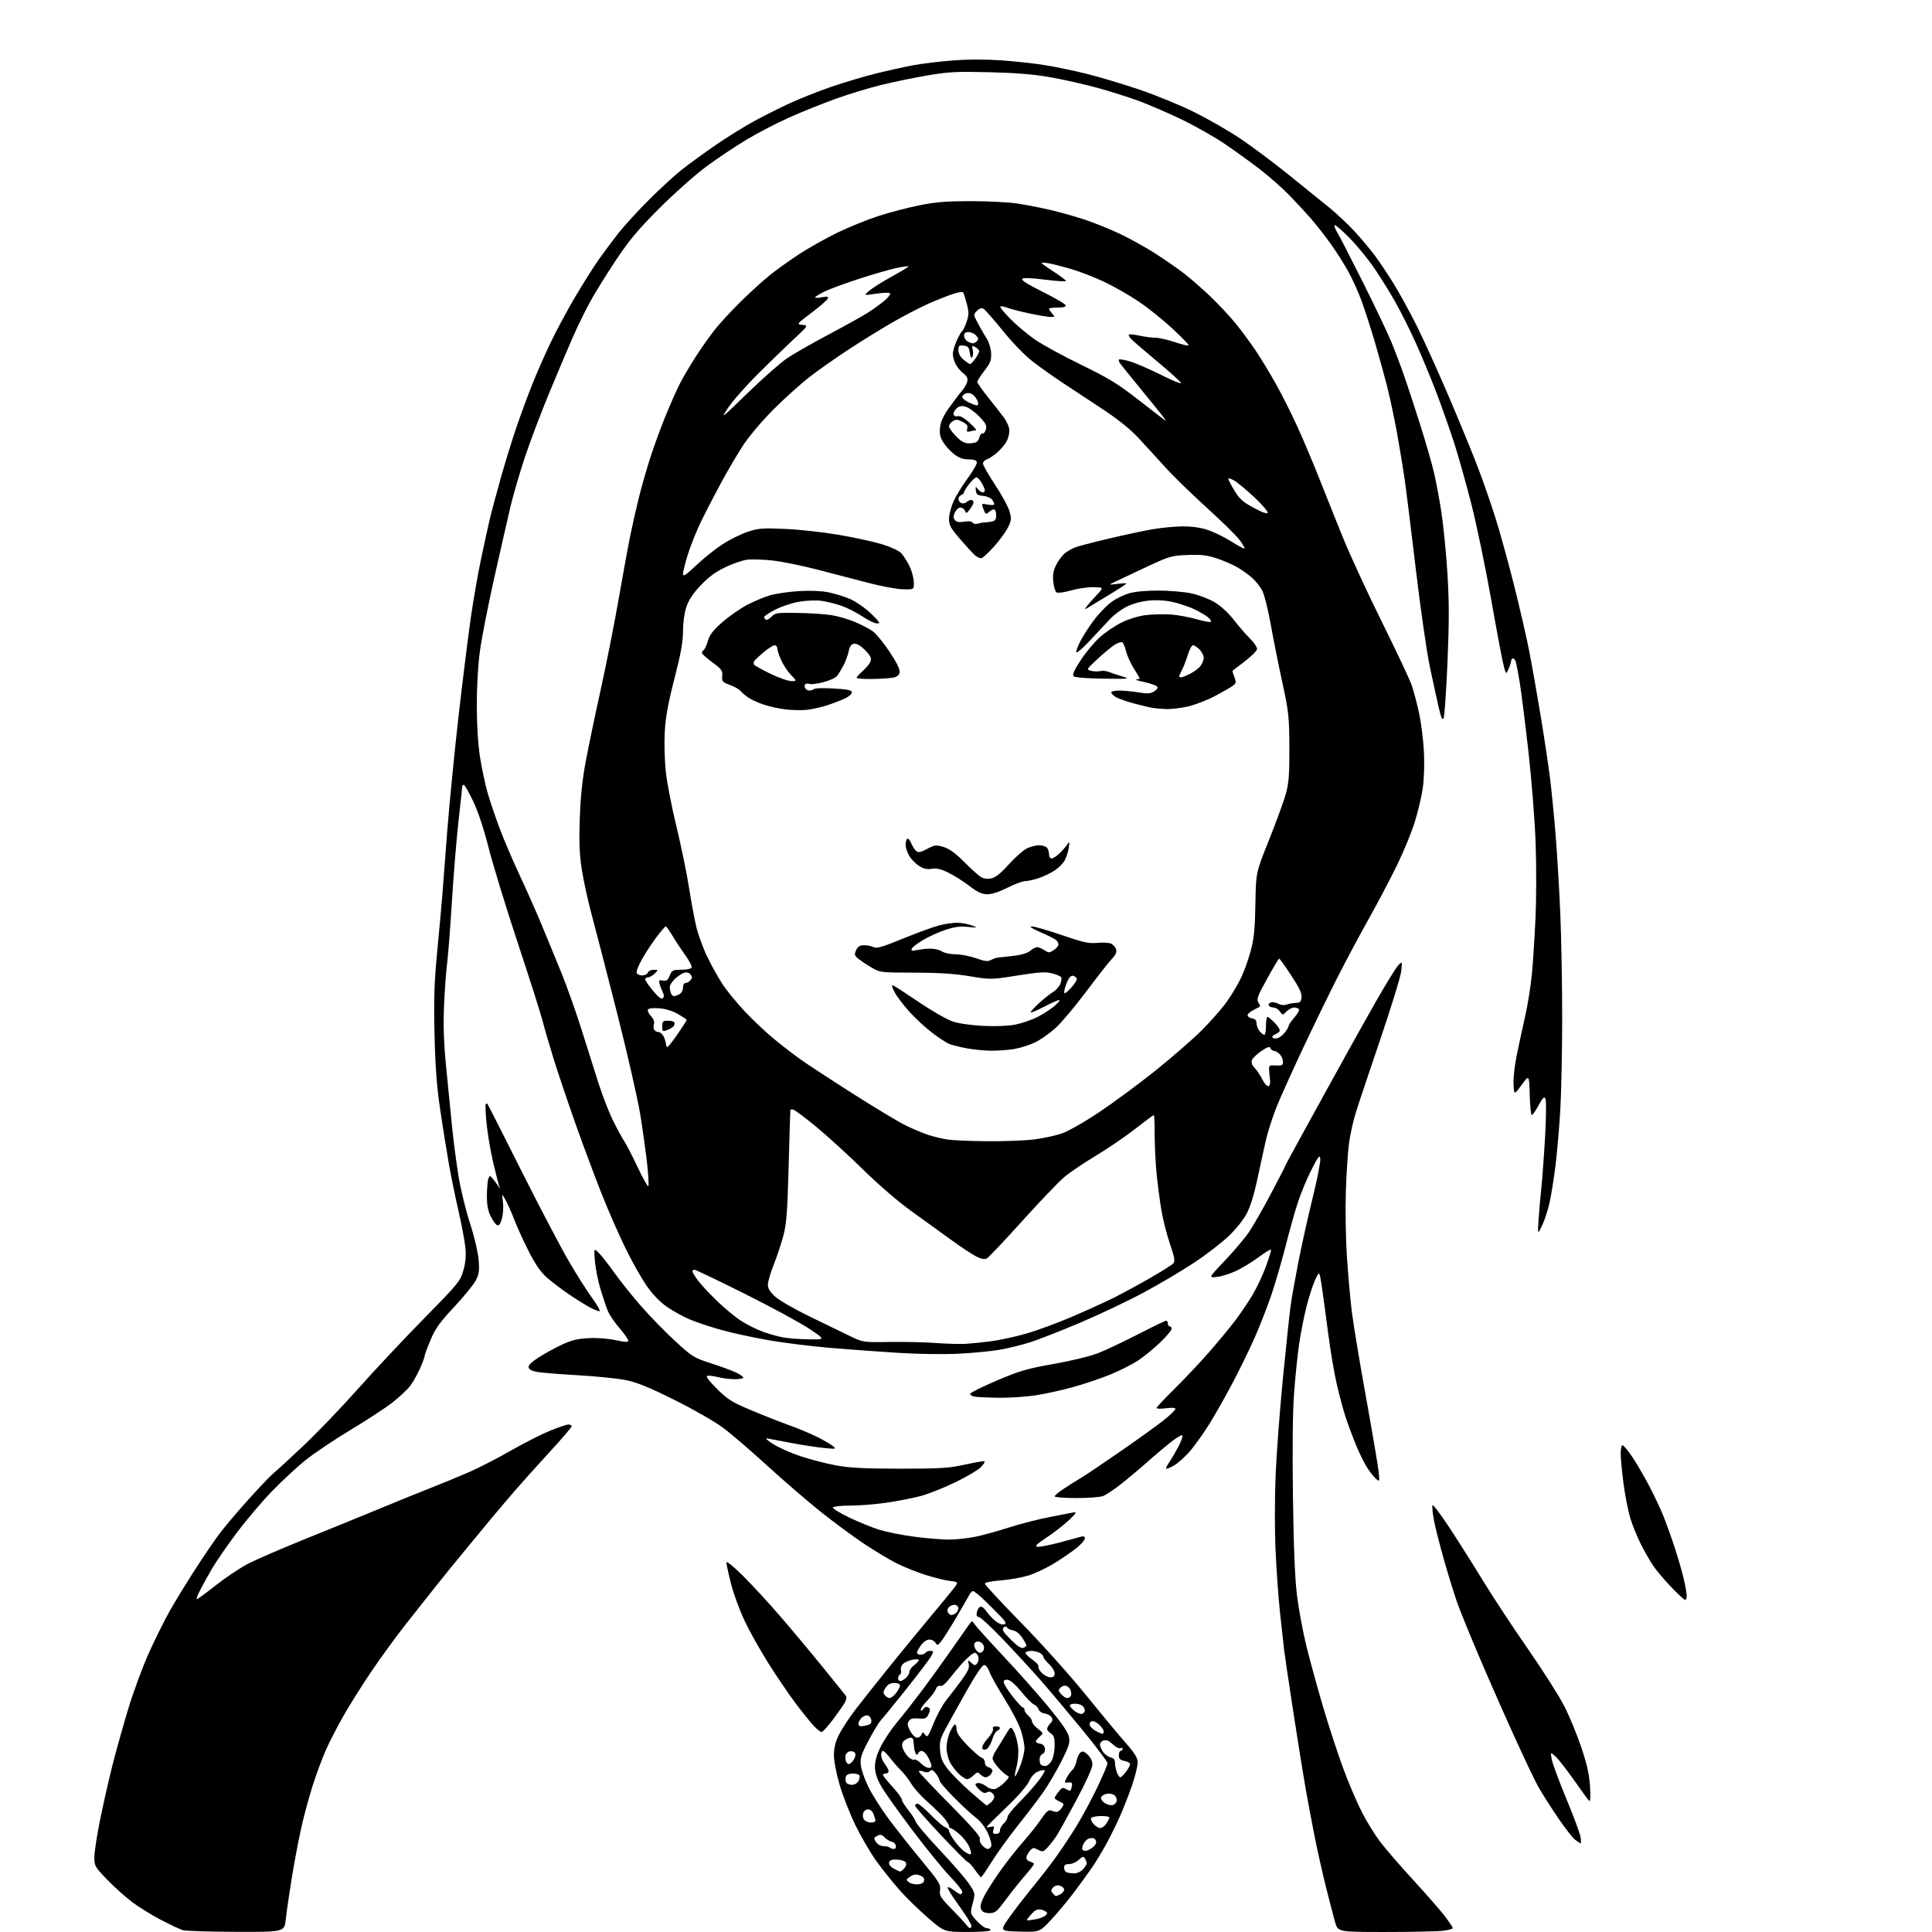 <?xml version="1.0" encoding="UTF-8" standalone="no"?>
<svg 
  version="1.1" 
  xmlns="http://www.w3.org/2000/svg" 
  xmlns:xlink="http://www.w3.org/1999/xlink" 
  xmlns:svg="http://www.w3.org/2000/svg"
  xmlns:rdf="http://www.w3.org/1999/02/22-rdf-syntax-ns#"
  xmlns:cc="http://creativecommons.org/ns#"
  xmlns:dc="http://purl.org/dc/elements/1.1/"
  viewBox="0 0 1024 1024"
  width="1024"
  height="1024"
>
<style>svg {background-color: white; }</style>"
<path stroke="none" fill="black" fill-rule="evenodd" d="M125.13,1023.91C111.04,1023.87 98.33,1023.47 96.91,1023.04C95.48,1022.61 90.31,1020.18 85.41,1017.63C80.51,1015.09 73.58,1010.80 70.00,1008.10C66.42,1005.41 60.46,1000.05 56.75,996.20C50.30,989.51 50.00,988.98 50.01,984.35C50.01,981.68 51.38,972.76 53.05,964.52C54.72,956.28 57.62,943.46 59.50,936.02C61.38,928.58 65.15,915.08 67.89,906.00C70.63,896.92 75.57,883.49 78.88,876.14C82.19,868.80 87.23,858.67 90.08,853.64C92.93,848.61 98.89,838.88 103.32,832.00C107.74,825.12 113.57,816.58 116.25,813.00C118.94,809.42 125.92,801.17 131.77,794.66C137.62,788.15 143.55,781.93 144.95,780.84C146.35,779.74 153.46,773.22 160.74,766.35C168.02,759.48 181.05,745.90 189.69,736.18C198.32,726.46 214.04,709.71 224.61,698.97C242.79,680.47 243.91,679.12 245.54,673.52C246.75,669.36 247.08,665.79 246.68,661.43C246.36,658.03 244.76,649.45 243.13,642.37C241.50,635.29 239.20,624.10 238.02,617.50C236.84,610.90 234.75,597.85 233.36,588.50C231.47,575.71 230.71,565.68 230.31,548.00C229.87,528.77 230.15,520.60 231.85,503.00C232.99,491.18 234.17,478.12 234.48,474.00C234.78,469.88 235.94,454.80 237.05,440.50C238.16,426.20 240.86,398.75 243.05,379.50C245.25,360.25 248.19,336.62 249.59,327.00C250.99,317.38 253.43,303.43 255.02,296.00C256.60,288.57 258.62,279.35 259.51,275.50C260.40,271.65 263.10,261.52 265.52,253.00C267.93,244.47 271.71,232.25 273.93,225.83C276.14,219.41 279.80,209.51 282.06,203.83C284.32,198.15 288.63,188.32 291.63,182.00C294.63,175.68 300.54,164.65 304.77,157.50C308.99,150.35 314.67,141.35 317.39,137.50C320.11,133.65 324.81,127.35 327.84,123.50C330.87,119.65 338.11,111.74 343.93,105.93C349.74,100.11 357.66,92.86 361.52,89.81C365.39,86.77 373.49,80.89 379.52,76.74C385.56,72.60 394.74,66.90 399.93,64.09C405.12,61.27 413.69,56.98 418.99,54.55C424.29,52.12 434.00,48.28 440.56,46.02C447.13,43.76 457.68,40.61 464.00,39.03C470.32,37.45 479.40,35.44 484.17,34.56C488.93,33.68 498.46,32.54 505.33,32.01C513.14,31.42 522.71,31.41 530.82,31.99C537.96,32.50 548.24,33.62 553.66,34.49C559.07,35.36 568.96,37.41 575.63,39.04C582.31,40.68 595.04,44.49 603.92,47.50C612.81,50.52 626.02,55.95 633.29,59.58C640.55,63.20 651.45,69.48 657.50,73.54C663.55,77.60 675.08,86.22 683.12,92.71C691.17,99.19 700.87,107.04 704.69,110.15C708.51,113.25 714.48,118.88 717.96,122.65C721.44,126.42 726.27,132.17 728.69,135.42C731.11,138.68 735.62,145.43 738.71,150.42C741.80,155.42 747.35,165.57 751.05,173.00C754.74,180.43 762.35,197.22 767.94,210.31C773.54,223.41 780.38,240.06 783.16,247.31C785.93,254.57 790.18,266.75 792.59,274.40C795.00,282.04 799.42,298.01 802.41,309.90C805.40,321.78 809.00,337.35 810.40,344.50C811.81,351.65 814.52,366.95 816.43,378.50C818.34,390.05 820.59,404.90 821.43,411.50C822.27,418.10 823.64,431.82 824.47,442.00C825.30,452.18 826.43,471.07 826.98,484.00C827.54,496.93 827.99,521.90 827.99,539.50C827.98,557.10 827.53,579.15 826.98,588.50C826.43,597.85 825.27,611.12 824.42,618.00C823.56,624.88 822.15,633.65 821.29,637.50C820.44,641.35 818.66,646.75 817.36,649.50C814.98,654.50 814.98,654.50 815.48,646.50C815.76,642.10 816.42,634.45 816.95,629.50C817.48,624.55 818.38,612.24 818.95,602.14C819.53,591.88 819.60,583.12 819.13,582.26C818.46,581.08 817.64,581.89 815.48,585.87C813.94,588.69 812.32,591.00 811.87,591.00C811.43,591.00 810.94,586.17 810.78,580.27C810.50,569.54 810.50,569.54 806.50,575.01C802.50,580.47 802.50,580.47 802.20,574.66C802.03,571.46 802.80,564.49 803.91,559.17C805.01,553.85 807.04,544.55 808.40,538.50C809.77,532.45 811.37,522.33 811.96,516.00C812.55,509.68 813.40,496.40 813.85,486.50C814.31,476.60 814.34,458.82 813.92,447.00C813.49,434.85 811.81,413.53 810.06,398.00C808.35,382.88 806.27,366.45 805.45,361.50C804.62,356.55 803.70,351.71 803.40,350.75C803.11,349.79 802.45,349.00 801.93,349.00C801.42,349.00 800.98,349.56 800.95,350.25C800.93,350.94 800.32,352.85 799.60,354.50C798.29,357.50 798.29,357.50 797.12,353.50C796.48,351.30 793.50,335.55 790.49,318.50C787.48,301.45 782.73,278.50 779.93,267.50C777.13,256.50 773.03,241.88 770.81,235.00C768.59,228.12 764.39,216.20 761.48,208.50C758.57,200.80 753.63,188.88 750.51,182.00C747.40,175.12 742.57,165.45 739.79,160.50C737.01,155.55 731.99,147.45 728.65,142.50C725.30,137.55 719.27,130.17 715.25,126.11C711.23,122.05 707.68,118.98 707.36,119.31C707.04,119.63 707.68,121.38 708.78,123.20C709.89,125.01 715.98,136.85 722.32,149.50C728.66,162.15 735.45,176.41 737.42,181.20C739.39,185.98 742.54,194.30 744.41,199.70C746.28,205.09 750.10,216.76 752.90,225.63C755.69,234.49 758.88,245.55 759.98,250.18C761.08,254.82 762.88,264.44 763.98,271.56C765.07,278.68 766.51,293.30 767.17,304.05C768.11,319.23 768.11,329.80 767.18,351.39C766.53,366.68 765.60,379.90 765.11,380.76C764.48,381.89 763.76,380.27 762.54,374.92C761.61,370.84 759.50,361.20 757.87,353.50C756.23,345.80 752.89,322.62 750.45,302.00C748.01,281.38 745.30,259.55 744.42,253.50C743.54,247.45 741.72,236.43 740.36,229.00C739.00,221.57 736.75,211.00 735.37,205.50C733.99,200.00 731.08,189.43 728.90,182.00C726.72,174.57 723.55,164.68 721.85,160.00C720.15,155.32 716.99,148.25 714.83,144.28C712.66,140.31 708.39,133.56 705.33,129.28C702.27,125.00 697.37,118.76 694.45,115.42C691.52,112.08 686.26,106.43 682.76,102.88C679.26,99.33 672.60,93.47 667.95,89.87C663.30,86.27 655.00,80.25 649.50,76.51C644.00,72.76 633.65,66.87 626.50,63.42C619.35,59.97 609.06,55.52 603.64,53.52C598.22,51.52 588.26,48.37 581.51,46.52C574.76,44.67 563.68,42.17 556.87,40.97C548.05,39.41 538.76,38.63 524.50,38.28C507.07,37.85 502.86,38.06 491.74,39.95C484.73,41.14 473.62,43.42 467.07,45.02C460.51,46.62 449.51,49.98 442.61,52.48C435.71,54.98 424.73,59.41 418.20,62.33C411.67,65.25 401.49,70.53 395.59,74.07C389.68,77.61 380.04,84.07 374.17,88.43C368.30,92.78 357.17,102.68 349.44,110.43C338.20,121.68 333.57,127.21 326.36,138.03C321.40,145.48 315.24,155.42 312.68,160.12C310.11,164.82 305.96,173.36 303.44,179.09C300.92,184.81 295.33,198.05 291.00,208.50C286.67,218.95 280.89,234.25 278.15,242.50C275.41,250.75 272.00,262.45 270.57,268.50C269.14,274.55 265.29,291.43 262.02,306.00C258.75,320.57 255.31,338.12 254.38,345.00C253.34,352.67 252.69,363.88 252.71,374.00C252.73,384.33 253.37,394.54 254.42,401.31C255.35,407.26 257.19,415.88 258.52,420.47C259.85,425.07 262.79,433.70 265.05,439.66C267.31,445.62 272.00,456.57 275.48,464.00C278.96,471.43 284.15,483.12 287.02,490.00C289.89,496.88 294.61,508.35 297.51,515.50C300.41,522.65 305.14,535.92 308.01,545.00C310.88,554.08 314.99,567.09 317.16,573.93C319.32,580.77 322.92,589.99 325.16,594.43C327.39,598.87 330.00,603.62 330.95,605.00C331.91,606.38 335.01,612.41 337.85,618.40C340.70,624.40 343.29,629.04 343.62,628.72C343.94,628.39 343.68,623.26 343.04,617.31C342.40,611.37 340.78,599.63 339.44,591.24C338.10,582.85 332.51,558.32 327.02,536.74C321.53,515.16 315.47,491.72 313.56,484.65C311.65,477.58 309.34,467.01 308.41,461.15C307.12,452.93 306.86,446.74 307.29,434.00C307.68,422.46 308.63,413.29 310.46,403.50C311.90,395.80 315.52,378.48 318.50,365.00C321.47,351.52 325.75,329.93 327.99,317.00C330.24,304.07 333.00,289.00 334.13,283.50C335.26,278.00 337.31,269.00 338.67,263.50C340.04,258.00 342.74,248.55 344.69,242.50C346.63,236.45 350.25,226.55 352.73,220.50C355.20,214.45 358.57,206.85 360.20,203.61C361.84,200.36 365.67,193.84 368.71,189.11C371.76,184.37 376.41,177.80 379.04,174.50C381.67,171.20 387.80,164.58 392.66,159.79C397.52,155.00 404.43,148.73 408.00,145.86C411.57,143.00 418.55,138.00 423.50,134.75C428.45,131.51 437.48,126.43 443.56,123.45C449.64,120.48 459.53,116.46 465.53,114.51C471.54,112.57 481.41,109.99 487.47,108.78C496.20,107.04 501.94,106.59 515.00,106.61C524.08,106.63 535.10,107.21 539.50,107.91C543.90,108.60 551.33,110.04 556.00,111.11C560.67,112.17 568.77,114.42 574.00,116.11C579.23,117.79 588.00,121.30 593.50,123.91C599.00,126.52 607.55,131.27 612.50,134.46C617.45,137.66 624.20,142.34 627.50,144.88C630.80,147.41 637.05,152.86 641.38,156.99C645.72,161.12 651.83,167.65 654.96,171.50C658.09,175.35 662.91,181.88 665.66,186.00C668.41,190.12 673.18,198.00 676.27,203.50C679.35,209.00 684.44,219.12 687.57,226.00C690.71,232.88 695.94,245.25 699.20,253.50C702.46,261.75 708.13,275.93 711.81,285.00C715.49,294.07 724.74,314.10 732.36,329.50C739.99,344.90 747.10,359.98 748.17,363.00C749.23,366.02 751.02,372.77 752.14,378.00C753.26,383.23 754.42,392.50 754.72,398.62C755.04,405.06 754.77,413.14 754.09,417.81C753.44,422.24 751.54,430.28 749.86,435.68C748.18,441.08 743.96,451.35 740.48,458.50C737.01,465.65 730.25,478.48 725.47,487.00C720.70,495.52 713.24,509.48 708.91,518.00C704.58,526.52 696.37,543.40 690.66,555.50C684.96,567.60 678.61,581.70 676.56,586.84C674.51,591.98 671.98,599.85 670.94,604.34C669.91,608.83 667.88,618.12 666.43,625.00C664.75,632.97 662.70,639.59 660.75,643.27C658.97,646.64 654.89,651.69 650.96,655.40C647.25,658.90 639.10,665.15 632.86,669.29C626.61,673.43 614.70,680.48 606.39,684.95C598.07,689.43 582.86,696.66 572.58,701.02C562.29,705.38 550.27,710.09 545.86,711.48C541.45,712.88 534.16,714.65 529.67,715.42C525.18,716.19 515.42,717.13 508.00,717.50C500.46,717.89 486.56,717.69 476.50,717.07C466.60,716.45 450.40,715.27 440.50,714.45C430.60,713.63 415.77,711.79 407.54,710.37C399.31,708.95 387.91,706.47 382.22,704.88C376.52,703.28 369.11,700.81 365.74,699.39C362.37,697.97 357.00,695.04 353.81,692.87C349.99,690.27 346.26,686.46 342.90,681.71C340.10,677.75 334.95,668.65 331.47,661.50C327.99,654.35 322.37,641.52 318.98,633.00C315.59,624.48 309.45,608.05 305.34,596.50C301.23,584.95 295.91,569.20 293.52,561.50C291.13,553.80 288.45,544.58 287.55,541.00C286.65,537.42 280.78,518.98 274.50,500.00C268.21,481.02 261.25,458.30 259.02,449.50C256.49,439.48 253.43,430.23 250.82,424.75C248.54,419.94 246.29,416.00 245.83,416.00C245.38,416.00 245.00,416.35 245.00,416.78C245.00,417.21 244.12,425.42 243.04,435.03C241.96,444.64 240.38,463.79 239.53,477.59C238.69,491.38 237.54,506.23 236.98,510.59C236.43,514.94 235.69,525.02 235.35,533.00C234.90,543.32 235.21,552.55 236.41,565.00C237.34,574.62 238.77,589.02 239.58,597.00C240.39,604.98 241.97,617.06 243.10,623.86C244.23,630.66 246.93,641.69 249.11,648.36C251.35,655.23 253.32,663.56 253.66,667.54C254.16,673.44 253.92,675.23 252.20,678.60C251.07,680.81 245.90,687.17 240.70,692.73C232.94,701.04 230.70,704.18 228.13,710.35C226.41,714.48 225.00,718.33 225.00,718.90C225.00,719.47 223.90,722.42 222.56,725.46C221.22,728.49 218.89,732.59 217.37,734.58C215.86,736.56 211.66,740.50 208.02,743.34C204.39,746.18 194.35,752.75 185.71,757.94C177.07,763.13 166.29,770.38 161.75,774.05C157.21,777.72 149.18,785.19 143.90,790.65C138.63,796.11 130.21,806.07 125.19,812.79C120.18,819.51 114.32,828.05 112.17,831.76C110.01,835.47 107.26,840.46 106.06,842.85C104.85,845.24 104.04,847.37 104.25,847.59C104.47,847.80 108.89,844.61 114.07,840.48C119.26,836.36 127.03,831.14 131.35,828.89C135.67,826.63 149.62,820.59 162.35,815.46C175.08,810.33 192.70,803.15 201.50,799.50C210.30,795.85 222.45,790.92 228.50,788.54C234.55,786.17 243.66,782.41 248.75,780.19C253.84,777.97 263.65,772.92 270.55,768.97C277.45,765.02 286.79,760.27 291.30,758.41C295.81,756.56 300.29,755.03 301.25,755.02C302.21,755.01 303.00,755.43 303.00,755.95C303.00,756.48 297.70,762.67 291.22,769.70C284.74,776.74 276.30,786.14 272.47,790.59C268.64,795.05 262.73,802.02 259.36,806.09C255.98,810.17 249.68,817.79 245.36,823.04C241.03,828.29 234.47,836.39 230.76,841.04C227.05,845.69 219.95,854.67 214.98,861.00C210.00,867.33 201.96,878.35 197.11,885.50C192.26,892.65 185.59,903.23 182.29,909.00C178.99,914.77 174.69,923.10 172.74,927.50C170.79,931.90 167.61,940.45 165.69,946.50C163.76,952.55 161.03,962.67 159.62,969.00C158.22,975.33 155.97,987.25 154.62,995.50C153.28,1003.75 151.86,1013.54 151.47,1017.25C150.77,1024.00 150.77,1024.00 125.13,1023.91zM512.75,1023.98C500.50,1023.95 500.50,1023.95 492.00,1016.62C487.32,1012.59 480.57,1006.02 477.00,1002.02C473.43,998.01 467.87,991.08 464.65,986.62C461.43,982.15 456.39,973.55 453.44,967.50C450.50,961.45 446.72,951.83 445.05,946.12C443.30,940.17 442.00,933.42 442.00,930.31C442.00,926.47 442.77,923.30 444.62,919.52C446.07,916.57 450.00,910.56 453.37,906.16C456.74,901.77 464.89,891.49 471.47,883.33C478.05,875.18 487.73,863.38 492.97,857.12C498.21,850.87 503.76,844.12 505.31,842.12C508.12,838.50 508.12,838.50 503.23,837.88C500.54,837.54 494.59,836.05 490.02,834.57C485.44,833.08 478.73,830.37 475.10,828.54C471.47,826.71 463.77,822.08 458.00,818.25C452.23,814.42 441.77,806.70 434.76,801.09C427.75,795.48 415.03,784.50 406.49,776.70C397.95,768.89 387.48,759.90 383.23,756.73C378.95,753.53 367.48,746.97 357.50,742.00C343.67,735.12 337.65,732.68 331.51,731.46C327.11,730.59 315.80,729.44 306.38,728.91C296.96,728.38 287.28,727.60 284.88,727.19C281.96,726.69 280.41,725.89 280.19,724.75C279.97,723.61 281.72,721.88 285.56,719.42C288.69,717.42 294.20,714.40 297.80,712.71C302.80,710.37 306.14,709.55 311.92,709.25C316.36,709.01 322.29,709.45 326.25,710.30C331.31,711.39 333.00,711.46 333.00,710.57C333.00,709.91 330.91,706.93 328.35,703.94C325.79,700.95 323.04,696.92 322.23,695.00C321.42,693.08 319.66,687.90 318.33,683.50C316.99,679.10 315.64,672.35 315.33,668.50C314.76,661.50 314.76,661.50 317.32,664.00C318.72,665.38 322.49,670.17 325.68,674.66C328.88,679.14 335.29,687.14 339.93,692.44C344.57,697.74 352.62,705.99 357.83,710.78C366.87,719.10 367.73,719.64 376.90,722.60C382.18,724.30 388.19,726.52 390.25,727.53C392.31,728.54 394.00,729.74 394.00,730.19C394.00,730.63 391.95,731.00 389.44,731.00C386.94,731.00 382.91,730.50 380.50,729.90C378.09,729.29 375.53,728.99 374.81,729.23C374.00,729.51 375.96,732.11 380.00,736.12C385.66,741.73 387.95,743.17 397.76,747.30C403.96,749.91 413.20,753.56 418.31,755.41C423.42,757.26 430.28,760.13 433.55,761.80C436.82,763.47 440.40,765.58 441.50,766.48C443.39,768.03 443.13,768.09 437.00,767.49C433.43,767.15 425.77,765.99 420.00,764.91C414.23,763.84 408.38,762.73 407.00,762.46C405.27,762.11 406.13,763.01 409.76,765.36C412.65,767.22 419.22,770.15 424.36,771.85C429.50,773.55 437.93,775.73 443.10,776.68C450.37,778.03 458.04,778.42 477.00,778.43C498.48,778.43 502.73,778.17 511.45,776.26C516.93,775.06 521.62,774.29 521.88,774.54C522.13,774.80 521.25,776.18 519.92,777.60C518.59,779.03 512.55,782.61 506.50,785.56C500.45,788.51 492.12,791.82 488.00,792.92C483.88,794.02 475.72,795.61 469.87,796.46C464.03,797.31 455.39,798.00 450.68,798.00C445.97,798.00 441.85,798.43 441.52,798.97C441.19,799.50 445.10,801.93 450.21,804.37C455.32,806.81 462.58,809.75 466.35,810.90C470.12,812.05 478.36,813.67 484.65,814.50C490.95,815.32 499.20,816.00 502.99,816.00C506.77,816.00 513.16,815.31 517.18,814.47C521.21,813.62 529.24,811.40 535.03,809.53C540.83,807.66 550.50,805.18 556.53,804.03C562.57,802.88 568.40,801.75 569.50,801.52C570.83,801.25 569.81,802.69 566.45,805.81C563.67,808.40 558.33,812.53 554.59,815.01C549.31,818.49 548.25,819.57 549.85,819.81C550.98,819.99 556.32,818.96 561.71,817.54C567.09,816.11 572.29,814.70 573.25,814.41C574.38,814.06 575.00,814.40 575.00,815.37C575.00,816.19 573.09,818.43 570.75,820.34C568.41,822.25 563.12,825.90 559.00,828.44C554.88,830.99 548.64,833.95 545.13,835.04C541.63,836.12 535.00,837.30 530.38,837.65C525.32,838.04 522.01,838.73 522.01,839.40C522.02,840.00 530.62,849.27 541.13,860.00C551.64,870.73 566.80,887.60 574.82,897.50C582.84,907.40 592.46,918.99 596.20,923.26C601.63,929.44 603.00,931.67 602.99,934.26C602.98,936.04 601.68,941.33 600.10,946.00C598.52,950.67 595.63,958.10 593.68,962.50C591.73,966.90 588.39,973.67 586.25,977.55C584.12,981.42 580.85,986.82 579.00,989.55C577.14,992.27 572.83,998.21 569.42,1002.75C566.02,1007.28 560.48,1013.94 557.12,1017.53C551.01,1024.07 551.01,1024.07 540.40,1023.78C529.79,1023.50 529.79,1023.50 535.25,1015.88C538.26,1011.70 543.64,1004.72 547.20,1000.38C550.77,996.05 556.15,989.12 559.16,985.00C562.17,980.88 567.22,973.30 570.37,968.17C573.53,963.04 578.56,953.71 581.55,947.43C584.55,941.15 587.00,935.36 587.00,934.56C587.00,933.76 580.98,925.77 573.63,916.80C566.28,907.84 556.31,896.00 551.49,890.50C546.67,885.00 537.65,875.21 531.46,868.75C525.27,862.29 519.55,857.00 518.74,857.00C517.73,857.00 517.42,856.25 517.74,854.57C518.00,853.23 518.80,851.91 519.53,851.63C520.25,851.35 521.55,852.20 522.42,853.51C523.28,854.83 525.22,857.05 526.73,858.45C528.24,859.85 530.27,861.00 531.24,861.00C532.21,861.00 533.00,860.68 533.00,860.29C533.00,859.89 532.15,858.65 531.11,857.54C530.07,856.42 526.37,852.68 522.89,849.24C519.41,845.79 516.14,843.12 515.61,843.30C515.08,843.47 514.31,844.27 513.91,845.06C513.51,845.85 510.41,851.23 507.02,857.00C503.63,862.77 499.95,868.61 498.84,869.97C497.01,872.21 496.74,872.28 495.86,870.72C495.33,869.77 493.88,869.00 492.64,869.00C491.29,869.00 489.49,870.20 488.19,871.96C486.98,873.59 486.00,875.39 486.00,875.96C486.00,876.53 486.87,877.00 487.94,877.00C489.01,877.00 490.16,876.55 490.50,876.00C490.84,875.45 492.00,875.00 493.08,875.00C494.92,875.00 494.95,875.18 493.58,877.75C492.77,879.26 486.90,887.02 480.55,895.00C474.20,902.98 468.06,910.50 466.91,911.73C465.77,912.96 462.79,917.86 460.30,922.62C456.38,930.11 455.84,931.86 456.27,935.71C456.55,938.15 458.39,943.38 460.37,947.33C462.34,951.27 467.01,958.63 470.73,963.67C474.45,968.72 482.28,978.62 488.11,985.68C497.72,997.30 498.68,998.82 498.25,1001.78C497.81,1004.73 498.42,1005.72 504.38,1011.78C508.01,1015.47 511.63,1019.40 512.41,1020.50C513.20,1021.60 514.15,1022.18 514.54,1021.79C514.93,1021.40 514.95,1020.50 514.58,1019.79C514.22,1019.08 513.38,1017.60 512.71,1016.49C512.04,1015.39 509.31,1011.43 506.63,1007.70C503.95,1003.96 502.01,1000.65 502.33,1000.34C502.64,1000.03 504.10,1000.72 505.58,1001.89C507.06,1003.05 508.66,1004.00 509.13,1004.00C509.61,1004.00 510.00,1003.38 510.00,1002.63C510.00,1001.88 507.11,998.27 503.57,994.61C500.03,990.94 491.09,979.95 483.69,970.18C476.30,960.41 468.81,949.85 467.04,946.72C464.81,942.77 463.80,939.64 463.75,936.55C463.71,933.47 464.65,930.13 466.78,925.79C468.49,922.33 472.51,916.35 475.73,912.50C478.95,908.65 484.93,901.01 489.04,895.52C493.14,890.04 499.96,880.59 504.19,874.52C508.42,868.46 512.63,862.45 513.55,861.17C515.21,858.85 515.21,858.85 516.79,861.17C517.67,862.45 524.52,870.02 532.01,878.00C539.51,885.98 550.21,898.04 555.79,904.82C562.83,913.37 566.14,918.22 566.60,920.69C567.16,923.68 566.52,925.72 562.50,933.65C559.88,938.83 555.60,946.10 552.99,949.82C550.38,953.54 544.40,961.39 539.71,967.27C535.01,973.15 528.77,981.79 525.83,986.46C522.90,991.14 520.27,994.96 520.00,994.96C519.73,994.96 518.23,993.17 516.69,990.98C515.14,988.79 513.49,987.00 513.03,987.00C512.56,987.00 506.07,980.49 498.59,972.54C491.12,964.59 485.00,957.62 485.00,957.04C485.00,956.47 485.58,956.00 486.29,956.00C486.99,956.00 490.19,958.68 493.38,961.96C496.58,965.24 500.05,968.20 501.09,968.53C502.14,968.86 503.00,969.71 503.00,970.42C503.00,971.12 504.34,973.55 505.98,975.81C507.62,978.08 510.11,980.68 511.51,981.60C512.91,982.52 514.30,983.03 514.59,982.74C514.88,982.45 514.48,980.70 513.71,978.84C512.93,976.99 510.64,974.01 508.61,972.23C506.59,970.46 504.50,969.00 503.97,969.00C503.43,969.00 502.99,968.44 502.97,967.75C502.96,967.06 501.72,965.09 500.22,963.36C498.73,961.64 494.80,957.84 491.50,954.93C488.20,952.02 484.38,947.75 483.00,945.44C481.62,943.14 479.15,939.93 477.50,938.32C475.85,936.70 473.24,933.72 471.71,931.69C470.17,929.66 468.48,928.00 467.96,928.00C467.43,928.00 467.01,929.01 467.02,930.25C467.03,931.49 467.92,933.62 469.00,935.00C470.08,936.38 470.97,938.06 470.98,938.75C470.99,939.44 470.32,940.00 469.50,940.00C468.68,940.00 468.00,940.34 468.00,940.77C468.00,941.19 470.25,943.99 473.00,947.00C475.75,950.01 478.00,953.07 478.00,953.82C478.00,954.56 479.52,957.04 481.38,959.33C483.24,961.62 485.05,964.47 485.42,965.66C485.78,966.84 491.53,973.59 498.19,980.66C504.85,987.72 511.80,995.75 513.63,998.50C516.95,1003.50 516.95,1003.50 515.55,1008.83C514.14,1014.15 514.14,1014.15 517.69,1018.08C519.64,1020.23 522.08,1022.00 523.12,1022.00C524.15,1022.00 525.00,1022.45 525.00,1023.00C525.00,1023.61 520.27,1023.99 512.75,1023.98zM734.32,1023.99C709.14,1024.00 709.14,1024.00 707.62,1018.75C706.79,1015.86 704.54,1007.20 702.62,999.50C700.71,991.80 698.00,979.65 696.60,972.50C695.19,965.35 693.13,954.33 692.01,948.00C690.88,941.67 687.99,923.67 685.58,908.00C683.17,892.33 680.93,877.25 680.61,874.50C680.28,871.75 679.31,862.98 678.46,855.00C677.60,847.02 676.52,831.95 676.06,821.50C675.58,810.71 675.61,793.42 676.12,781.50C676.62,769.95 678.37,746.77 680.02,730.00C681.68,713.23 683.49,696.12 684.06,692.00C684.63,687.88 686.47,677.52 688.14,669.00C689.81,660.48 693.19,645.28 695.65,635.24C698.12,625.20 699.98,615.75 699.79,614.24C699.50,611.87 698.88,612.62 695.16,619.85C692.80,624.45 689.53,632.31 687.89,637.33C686.25,642.34 683.33,652.75 681.39,660.45C679.45,668.16 676.07,679.75 673.89,686.22C671.70,692.68 667.66,703.04 664.90,709.23C662.15,715.43 656.92,726.12 653.29,733.00C649.66,739.88 644.28,749.41 641.32,754.19C638.37,758.97 633.77,765.50 631.10,768.69C628.43,771.89 624.39,775.54 622.12,776.81C619.85,778.09 618.00,778.76 618.01,778.31C618.01,777.87 618.93,776.15 620.06,774.50C621.18,772.85 623.23,769.33 624.61,766.67C625.99,764.01 626.96,761.38 626.77,760.82C626.59,760.26 623.97,761.71 620.97,764.06C617.96,766.40 612.12,771.31 608.00,774.97C603.88,778.64 597.54,783.95 593.91,786.78C590.29,789.61 586.10,792.39 584.60,792.96C583.10,793.53 576.72,794.00 570.43,794.00C564.15,794.00 559.00,793.59 559.00,793.10C559.00,792.60 561.36,790.65 564.25,788.77C567.14,786.89 571.30,784.28 573.50,782.97C575.70,781.65 584.92,775.44 594.00,769.16C603.08,762.87 613.31,755.51 616.75,752.78C620.19,750.06 623.00,747.36 623.00,746.79C623.00,746.11 621.23,745.98 618.00,746.41C615.25,746.77 613.00,746.71 613.00,746.27C613.00,745.83 617.34,741.20 622.63,735.99C627.93,730.77 636.19,722.00 640.99,716.50C645.78,711.00 651.99,703.48 654.79,699.78C657.59,696.08 661.70,689.98 663.94,686.22C666.17,682.46 669.37,675.64 671.04,671.06C672.71,666.49 673.88,662.54 673.63,662.30C673.39,662.06 670.44,663.89 667.07,666.37C663.69,668.85 658.36,672.10 655.22,673.59C652.07,675.08 647.48,676.53 645.00,676.80C640.50,677.31 640.50,677.31 649.24,668.11C654.05,663.05 659.77,656.28 661.96,653.07C664.14,649.85 669.32,640.82 673.46,633.00C677.61,625.19 681.00,618.59 681.00,618.35C681.00,618.12 684.66,611.30 689.12,603.21C693.59,595.12 702.43,579.05 708.77,567.50C715.11,555.95 724.54,539.08 729.74,530.00C734.93,520.92 740.10,512.60 741.21,511.50C743.24,509.50 743.24,509.50 742.67,514.77C742.35,517.67 737.30,534.09 731.45,551.27C725.60,568.45 719.76,585.93 718.48,590.11C717.19,594.30 715.65,601.28 715.04,605.61C714.43,609.95 713.67,621.38 713.34,631.00C713.01,640.74 713.25,656.28 713.89,666.04C714.53,675.69 715.69,688.82 716.49,695.22C717.28,701.61 720.63,721.84 723.94,740.17C727.25,758.50 730.26,776.20 730.64,779.50C731.28,785.13 731.22,785.41 729.58,784.06C728.62,783.26 726.58,780.79 725.04,778.56C723.51,776.33 720.68,770.67 718.76,766.00C716.84,761.33 714.32,754.58 713.16,751.00C712.00,747.42 709.94,739.77 708.59,734.00C707.24,728.23 705.17,716.08 704.00,707.00C702.84,697.92 701.30,686.67 700.60,682.00C699.32,673.50 699.32,673.50 697.09,678.31C695.86,680.95 693.79,687.33 692.48,692.48C691.17,697.63 689.43,706.49 688.59,712.17C687.76,717.85 686.55,729.48 685.91,738.00C685.15,748.12 684.93,767.21 685.28,793.00C685.66,820.36 686.32,836.56 687.45,845.71C688.34,852.97 690.61,865.12 692.48,872.71C694.35,880.29 698.34,894.83 701.36,905.02C704.37,915.20 709.17,929.82 712.02,937.52C714.87,945.21 719.28,955.54 721.82,960.47C724.35,965.40 728.69,972.44 731.46,976.12C734.23,979.79 742.23,989.03 749.23,996.65C756.24,1004.27 763.77,1012.91 765.98,1015.85C768.19,1018.79 770.00,1021.54 770.00,1021.96C770.00,1022.38 767.64,1023.01 764.75,1023.35C761.86,1023.70 748.17,1023.99 734.32,1023.99zM548.06,1017.42C550.50,1017.05 553.17,1016.12 554.00,1015.34C555.33,1014.08 555.33,1013.82 554.00,1012.98C553.17,1012.46 551.83,1012.03 551.00,1012.03C550.17,1012.03 549.05,1012.36 548.50,1012.77C547.95,1013.17 546.63,1014.53 545.56,1015.79C543.61,1018.09 543.61,1018.09 548.06,1017.42zM524.44,1014.00C522.22,1014.00 520.74,1013.39 520.11,1012.20C519.42,1010.91 519.68,1009.19 521.02,1006.20C522.06,1003.89 525.81,997.84 529.36,992.75C532.91,987.66 538.61,980.35 542.03,976.50C545.45,972.65 549.85,967.12 551.80,964.21C554.36,960.38 555.78,959.10 556.92,959.57C557.79,959.93 559.11,960.28 559.85,960.36C560.59,960.44 561.87,959.50 562.70,958.28C564.11,956.19 564.04,955.98 561.60,954.87C560.17,954.21 559.00,953.36 559.00,952.97C559.00,952.59 559.92,951.10 561.05,949.66C562.80,947.44 563.39,947.23 565.01,948.24C566.05,948.89 567.11,949.22 567.36,948.96C567.61,948.71 567.97,947.60 568.15,946.50C568.42,944.93 568.01,944.55 566.23,944.74C564.05,944.97 564.02,944.87 565.41,942.17C566.21,940.62 567.56,938.78 568.41,938.08C569.25,937.37 570.23,935.29 570.58,933.44C570.93,931.59 571.85,929.54 572.63,928.89C573.77,927.95 574.57,928.18 576.53,930.03C578.07,931.48 579.00,933.45 579.00,935.29C579.00,937.07 575.59,944.59 570.36,954.36C565.61,963.24 560.81,971.85 559.70,973.50C558.59,975.15 556.59,977.69 555.25,979.15C553.00,981.60 552.64,981.69 550.16,980.39C547.74,979.11 547.34,979.17 545.75,981.10C544.79,982.27 544.00,983.89 544.00,984.70C544.00,985.52 544.90,986.42 546.00,986.71C547.10,987.00 548.00,987.56 548.00,987.96C548.00,988.36 545.86,991.14 543.25,994.12C540.64,997.11 536.09,1002.81 533.16,1006.78C528.36,1013.25 527.46,1014.00 524.44,1014.00zM559.69,1005.00C559.93,1005.00 561.00,1004.53 562.07,1003.96C563.13,1003.40 564.00,1002.30 564.00,1001.53C564.00,1000.76 563.05,999.83 561.89,999.46C560.56,999.04 559.20,999.37 558.22,1000.35C556.95,1001.63 556.90,1002.17 557.96,1003.45C558.67,1004.30 559.44,1005.00 559.69,1005.00zM486.49,998.75C488.42,998.59 489.60,997.88 489.81,996.75C490.03,995.62 489.23,994.66 487.53,994.01C485.52,993.25 484.33,993.40 482.44,994.63C480.11,996.16 480.07,996.34 481.73,997.62C482.70,998.37 484.85,998.88 486.49,998.75zM569.21,992.92C570.79,992.97 572.77,992.09 573.96,990.81C575.08,989.61 575.99,988.15 575.98,987.56C575.98,986.98 575.55,985.84 575.04,985.03C574.25,983.78 573.75,983.89 571.74,985.78C570.44,987.00 568.16,988.00 566.69,988.00C564.71,988.00 564.00,988.50 564.00,989.92C564.00,990.97 564.56,992.06 565.25,992.34C565.94,992.62 567.72,992.88 569.21,992.92zM477.10,991.96C477.42,991.98 478.41,991.20 479.29,990.23C480.29,989.12 480.58,987.94 480.06,987.10C479.60,986.36 477.50,985.69 475.40,985.62C472.54,985.53 471.48,985.93 471.22,987.19C471.01,988.22 471.96,989.46 473.69,990.40C475.24,991.23 476.77,991.94 477.10,991.96zM575.44,981.00C576.06,981.00 577.56,980.30 578.78,979.44C580.00,978.59 581.00,977.26 581.00,976.50C581.00,975.74 580.55,974.84 579.99,974.49C579.44,974.15 578.15,974.13 577.14,974.45C576.13,974.78 574.82,976.11 574.22,977.42C573.62,978.73 573.40,980.07 573.73,980.40C574.06,980.73 574.83,981.00 575.44,981.00zM473.74,980.00C474.54,980.00 475.00,979.25 474.81,978.26C474.63,977.31 473.65,976.36 472.65,976.17C471.64,975.98 469.95,974.95 468.89,973.89C467.33,972.33 466.55,972.17 464.90,973.05C463.04,974.05 462.99,974.35 464.31,976.32C465.16,977.60 466.81,978.50 468.29,978.50C469.68,978.50 471.16,978.84 471.58,979.25C471.99,979.66 472.97,980.00 473.74,980.00zM523.55,980.00C524.23,980.00 525.06,979.29 525.39,978.43C525.72,977.56 524.92,974.50 523.60,971.63C522.15,968.45 519.70,965.26 517.35,963.49C515.23,961.90 510.01,957.09 505.75,952.82C501.49,948.55 497.99,944.48 497.98,943.78C497.97,943.08 497.09,941.38 496.03,940.00C494.56,938.08 493.83,937.77 492.93,938.68C492.13,939.47 490.97,939.56 489.37,938.95C488.07,938.46 487.00,938.43 487.00,938.90C487.00,939.37 494.41,947.23 503.47,956.37C514.85,967.85 519.76,973.46 519.35,974.53C519.02,975.38 519.56,976.96 520.53,978.04C521.51,979.12 522.87,980.00 523.55,980.00zM837.77,977.00C837.49,977.00 836.13,976.10 834.74,975.01C833.34,973.91 829.09,968.40 825.28,962.76C821.48,957.12 816.92,949.91 815.17,946.74C813.41,943.57 807.50,931.12 802.03,919.07C796.57,907.03 788.31,888.24 783.68,877.33C779.04,866.43 774.04,854.12 772.55,850.00C771.06,845.88 767.91,835.75 765.55,827.50C763.20,819.25 760.71,809.49 760.03,805.81C759.35,802.13 758.99,798.54 759.22,797.83C759.46,797.13 763.67,802.69 768.57,810.19C773.48,817.70 781.55,830.47 786.50,838.58C791.45,846.69 801.91,862.56 809.75,873.85C817.59,885.13 826.26,898.76 829.02,904.13C831.78,909.50 835.88,919.42 838.14,926.18C841.21,935.36 842.38,940.63 842.75,946.99C843.07,952.51 842.90,955.15 842.27,954.50C841.73,953.95 838.13,949.00 834.26,943.50C830.39,938.00 825.99,932.38 824.48,931.00C821.73,928.50 821.73,928.50 822.46,932.50C822.85,934.70 826.32,944.06 830.16,953.31C834.00,962.55 837.40,971.66 837.70,973.56C838.01,975.45 838.04,977.00 837.77,977.00zM527.93,972.00C529.28,972.00 530.00,971.35 530.00,970.15C530.00,969.14 530.90,967.50 532.00,966.50C533.10,965.50 534.00,963.97 534.00,963.10C534.00,962.22 536.70,958.80 540.00,955.50C543.30,952.20 547.86,947.13 550.14,944.22C552.42,941.32 554.01,938.68 553.67,938.34C553.34,938.00 551.75,938.27 550.15,938.94C548.30,939.70 546.58,941.60 545.44,944.14C544.36,946.52 539.47,952.12 533.32,957.99C527.64,963.41 523.00,968.06 523.00,968.33C523.00,968.59 523.95,968.56 525.11,968.26C526.91,967.79 527.12,968.03 526.55,969.85C526.00,971.58 526.27,972.00 527.93,972.00zM583.13,968.92C584.03,968.96 585.50,967.89 586.38,966.54C587.27,965.18 588.00,963.71 588.00,963.26C588.00,962.81 585.89,962.49 583.31,962.54C580.73,962.58 578.46,963.13 578.25,963.75C578.04,964.37 578.69,965.77 579.69,966.85C580.68,967.94 582.24,968.87 583.13,968.92zM461.62,966.00C462.93,966.00 464.00,965.58 464.00,965.07C464.00,964.55 463.56,962.98 463.02,961.57C462.44,960.02 461.27,959.00 460.09,959.00C459.00,959.00 457.85,959.90 457.48,961.05C457.13,962.17 457.38,963.75 458.04,964.55C458.70,965.35 460.31,966.00 461.62,966.00zM522.92,956.93C523.15,956.97 524.17,956.26 525.17,955.35C526.18,954.43 527.00,953.14 527.00,952.47C527.00,951.80 526.42,950.77 525.72,950.18C524.93,949.52 523.88,949.46 522.98,950.01C521.98,950.63 520.83,950.25 519.27,948.78C518.02,947.61 517.00,946.28 517.00,945.83C517.00,945.37 517.79,945.01 518.75,945.02C519.71,945.03 521.58,945.87 522.90,946.89C524.31,947.97 526.17,948.51 527.40,948.19C528.55,947.89 530.85,946.30 532.50,944.65C534.72,942.43 535.13,941.54 534.06,941.19C533.28,940.93 531.14,939.09 529.32,937.11C527.50,935.12 526.04,932.83 526.08,932.00C526.12,931.17 526.90,929.33 527.82,927.91C528.75,926.48 530.92,922.93 532.66,920.03C535.82,914.74 535.82,914.74 537.49,917.98C538.41,919.77 539.38,923.54 539.65,926.36C539.91,929.24 539.51,933.79 538.72,936.71C537.95,939.58 537.66,941.71 538.09,941.44C538.52,941.18 539.80,938.48 540.94,935.44C542.07,932.41 543.00,928.41 543.00,926.55C543.00,924.70 542.18,920.54 541.17,917.31C540.17,914.09 536.26,906.53 532.48,900.51C528.71,894.49 525.07,887.98 524.40,886.04C523.70,884.00 522.52,882.50 521.61,882.50C520.62,882.50 516.98,887.92 511.87,897.00C507.37,904.98 502.38,913.98 500.77,917.00C498.34,921.56 497.91,923.39 498.25,927.70C498.57,931.83 499.43,933.89 502.38,937.69C504.43,940.32 509.80,945.70 514.30,949.66C518.81,953.61 522.69,956.88 522.92,956.93zM589.49,956.78C590.58,956.63 591.65,955.63 591.85,954.57C592.05,953.50 591.49,952.10 590.61,951.45C589.72,950.81 587.90,950.49 586.57,950.74C585.23,951.00 583.90,951.82 583.61,952.58C583.32,953.33 584.08,954.65 585.29,955.50C586.51,956.36 588.40,956.93 589.49,956.78zM451.43,946.00C452.91,946.00 454.37,945.18 455.01,943.98C455.61,942.87 455.82,941.52 455.49,940.98C455.15,940.44 453.54,940.00 451.91,940.00C450.19,940.00 448.69,940.63 448.36,941.50C448.05,942.33 448.05,943.67 448.36,944.50C448.68,945.33 450.06,946.00 451.43,946.00zM512.61,943.00C511.84,943.00 509.88,941.76 508.25,940.24C506.63,938.72 504.48,935.91 503.49,933.99C502.49,932.07 501.67,928.60 501.67,926.28C501.67,923.96 502.49,920.25 503.49,918.03C504.49,915.81 505.69,914.00 506.15,914.00C506.62,914.00 507.00,915.16 507.00,916.59C507.00,918.38 508.76,920.98 512.75,925.10C515.91,928.35 519.29,931.27 520.25,931.58C521.21,931.88 522.00,933.05 522.00,934.16C522.00,935.35 522.83,936.40 524.00,936.71C525.10,937.00 526.00,937.77 526.00,938.42C526.00,939.07 525.46,940.14 524.80,940.80C524.14,941.46 523.05,942.00 522.37,942.00C521.70,942.00 520.45,941.31 519.61,940.46C518.23,939.08 517.87,939.13 516.04,940.96C514.92,942.08 513.37,943.00 512.61,943.00zM593.79,942.00C594.25,942.00 595.61,940.67 596.81,939.04C598.02,937.41 599.00,935.60 599.00,935.02C599.00,934.43 597.65,933.68 596.00,933.35C593.68,932.89 593.00,932.21 593.00,930.38C593.00,929.07 593.45,928.00 594.00,928.00C594.55,928.00 595.00,927.52 595.00,926.94C595.00,926.36 594.52,926.18 593.93,926.55C593.34,926.91 591.87,926.33 590.68,925.25C589.48,924.18 587.98,923.00 587.34,922.65C586.70,922.29 585.46,922.27 584.59,922.60C583.72,922.94 583.00,923.86 583.00,924.64C583.00,925.43 583.70,927.14 584.55,928.44C585.41,929.74 587.21,931.09 588.55,931.42C590.30,931.86 591.00,932.72 591.00,934.45C591.00,935.78 591.44,938.02 591.98,939.43C592.51,940.85 593.33,942.00 593.79,942.00zM492.24,937.00C493.75,937.00 493.99,936.54 493.42,934.75C493.03,933.51 492.05,931.49 491.24,930.25C490.43,929.01 489.18,928.00 488.47,928.00C487.75,928.00 486.97,928.56 486.72,929.25C486.47,929.94 485.96,930.21 485.58,929.86C485.20,929.51 484.72,927.93 484.51,926.36C484.31,924.79 484.11,922.94 484.07,922.25C484.03,921.56 483.41,921.00 482.69,921.00C481.97,921.00 480.55,921.60 479.54,922.34C478.25,923.29 477.89,924.41 478.31,926.11C478.65,927.45 479.89,929.57 481.06,930.84C482.24,932.10 483.79,932.91 484.50,932.64C485.21,932.37 486.81,933.24 488.07,934.57C489.32,935.91 491.20,937.00 492.24,937.00zM554.14,936.00C555.14,936.00 556.64,934.67 557.47,933.05C558.31,931.43 559.00,927.83 559.00,925.06C559.00,921.10 558.57,919.75 557.00,918.77C555.90,918.08 555.00,916.98 555.00,916.33C555.00,915.68 555.76,914.39 556.68,913.47C557.92,912.22 558.09,911.36 557.33,910.14C556.76,909.24 555.13,908.36 553.70,908.19C552.27,908.02 550.84,907.07 550.53,906.08C550.21,905.09 549.08,903.88 548.00,903.39C546.93,902.90 543.90,899.84 541.28,896.59C538.51,893.16 535.55,890.53 534.25,890.34C532.73,890.12 532.00,890.52 532.00,891.59C532.00,892.46 534.09,895.83 536.65,899.08C539.20,902.34 541.68,905.00 542.15,905.00C542.62,905.00 543.00,905.57 543.00,906.28C543.00,906.98 543.90,908.33 545.00,909.27C546.10,910.21 547.00,911.63 547.00,912.42C547.00,913.21 548.37,914.93 550.04,916.24C553.08,918.62 553.08,918.62 551.04,920.46C549.92,921.48 549.00,922.66 549.00,923.09C549.00,923.51 550.01,924.00 551.25,924.18C552.70,924.39 553.61,925.30 553.82,926.75C554.01,928.11 553.51,929.25 552.57,929.61C551.71,929.94 551.00,931.22 551.00,932.44C551.00,933.66 551.30,934.97 551.67,935.33C552.03,935.70 553.15,936.00 554.14,936.00zM449.91,935.00C450.45,935.00 451.55,934.05 452.37,932.89C453.18,931.72 453.60,930.12 453.30,929.33C452.99,928.54 451.79,928.03 450.63,928.20C449.47,928.36 448.37,929.31 448.18,930.31C447.99,931.30 448.08,932.77 448.38,933.56C448.69,934.35 449.38,935.00 449.91,935.00zM522.92,927.04C521.70,927.69 521.04,927.55 520.66,926.55C520.35,925.76 521.61,923.49 523.48,921.45C525.33,919.43 526.61,917.15 526.32,916.39C525.97,915.47 526.51,915.00 527.89,915.00C529.05,915.00 530.00,915.40 530.00,915.89C530.00,916.38 529.35,917.04 528.56,917.34C527.76,917.64 526.56,919.74 525.88,922.01C525.20,924.27 523.87,926.53 522.92,927.04zM486.05,921.00C487.01,921.00 488.07,920.26 488.42,919.35C489.00,917.84 489.17,917.85 490.36,919.48C491.53,921.07 492.01,920.41 494.87,913.32C496.63,908.95 499.75,903.31 501.79,900.80C503.83,898.28 507.42,893.58 509.77,890.36C513.04,885.88 513.91,883.92 513.45,882.03C512.87,879.64 512.92,879.61 514.78,881.30C516.47,882.83 516.87,882.87 517.94,881.57C518.61,880.76 518.87,879.17 518.52,878.05C518.16,876.92 517.32,876.00 516.66,876.00C515.99,876.00 513.78,877.69 511.75,879.75C509.72,881.81 506.21,885.90 503.95,888.83C501.28,892.27 499.32,893.95 498.38,893.59C497.55,893.27 496.64,893.76 496.28,894.72C495.92,895.65 494.92,897.30 494.06,898.38C493.20,899.46 491.49,901.42 490.25,902.72C489.01,904.02 488.01,905.63 488.03,906.30C488.05,907.00 488.59,906.81 489.34,905.82C490.17,904.72 491.09,904.44 492.00,905.00C493.12,905.69 493.16,906.36 492.18,908.49C491.13,910.82 490.49,911.09 486.87,910.82C483.83,910.58 482.47,910.95 481.65,912.24C480.78,913.58 480.95,914.76 482.42,917.49C483.47,919.43 485.09,921.00 486.05,921.00zM584.25,918.96C584.66,918.98 585.00,918.40 585.00,917.67C585.00,916.95 583.90,915.31 582.55,914.05C581.16,912.74 579.44,912.00 578.57,912.34C577.67,912.68 577.28,913.57 577.64,914.49C577.97,915.35 579.42,916.70 580.87,917.49C582.32,918.28 583.84,918.94 584.25,918.96zM435.47,918.00C434.88,918.00 433.01,916.54 431.33,914.75C429.64,912.96 425.38,907.67 421.85,903.00C418.33,898.33 411.90,888.90 407.57,882.05C403.23,875.21 397.49,865.01 394.81,859.39C392.13,853.77 388.82,844.80 387.46,839.46C386.11,834.12 385.00,829.02 385.00,828.14C385.00,827.21 388.58,830.08 393.58,835.02C398.31,839.68 407.22,849.35 413.40,856.50C419.57,863.65 429.74,875.80 435.98,883.50C442.23,891.20 447.75,898.03 448.24,898.69C448.79,899.41 448.66,900.76 447.91,902.17C447.23,903.43 444.40,907.51 441.62,911.23C438.83,914.95 436.07,918.00 435.47,918.00zM456.25,914.99C456.94,914.98 458.54,914.70 459.80,914.36C461.43,913.92 462.02,913.12 461.80,911.63C461.64,910.47 460.77,909.38 459.87,909.21C458.98,909.04 457.51,909.63 456.62,910.52C455.73,911.41 455.00,912.79 455.00,913.57C455.00,914.36 455.56,914.99 456.25,914.99zM573.56,908.34C574.35,908.03 575.00,907.25 575.00,906.59C575.00,905.94 574.46,904.86 573.80,904.20C573.14,903.54 571.34,903.00 569.80,903.00C568.26,903.00 567.00,903.42 567.00,903.93C567.00,904.44 568.15,905.76 569.56,906.87C570.97,907.98 572.77,908.64 573.56,908.34zM471.55,900.00C472.27,900.00 473.79,898.81 474.93,897.37C476.07,895.92 477.00,894.12 477.00,893.37C477.00,892.52 475.87,892.00 474.02,892.00C471.95,892.00 470.55,892.76 469.40,894.51C468.08,896.52 468.00,897.30 469.00,898.51C469.69,899.33 470.83,900.00 471.55,900.00zM565.60,900.00C566.30,900.00 567.16,899.55 567.51,898.99C567.85,898.44 567.86,897.13 567.53,896.08C567.20,895.04 566.19,893.90 565.28,893.56C564.38,893.21 562.97,893.60 562.14,894.43C560.80,895.77 560.83,896.16 562.47,897.97C563.48,899.09 564.89,900.00 565.60,900.00zM477.17,891.00C477.82,891.00 479.17,890.26 480.17,889.35C481.18,888.43 482.00,886.97 482.00,886.08C482.00,885.20 483.12,883.63 484.50,882.60C485.88,881.56 487.00,880.34 487.00,879.88C487.00,879.43 485.54,879.33 483.75,879.66C481.96,880.00 479.71,880.96 478.74,881.81C477.73,882.68 477.21,884.08 477.53,885.08C477.83,886.05 477.61,887.12 477.04,887.47C476.47,887.83 476.00,888.77 476.00,889.56C476.00,890.35 476.53,891.00 477.17,891.00zM556.67,889.00C558.37,889.00 559.00,888.43 559.00,886.90C559.00,885.75 557.65,883.54 556.00,882.00C554.35,880.46 553.00,878.72 553.00,878.13C553.00,877.55 552.13,876.60 551.07,876.04C550.00,875.47 548.00,875.00 546.62,875.00C545.25,875.00 543.87,875.39 543.58,875.88C543.28,876.36 544.82,877.99 547.00,879.50C549.18,881.01 550.70,882.68 550.38,883.20C550.05,883.72 550.82,885.24 552.07,886.57C553.32,887.91 555.40,889.00 556.67,889.00zM519.43,876.00C520.18,876.00 521.07,875.27 521.41,874.37C521.75,873.48 521.52,872.13 520.89,871.37C520.27,870.62 519.16,870.00 518.44,870.00C517.71,870.00 516.85,870.44 516.51,870.98C516.18,871.52 516.39,872.87 516.99,873.98C517.58,875.09 518.68,876.00 519.43,876.00zM542.37,873.41C543.27,873.07 544.00,872.45 544.00,872.04C544.00,871.63 542.97,869.77 541.72,867.90C540.38,865.91 538.41,864.35 536.97,864.15C535.61,863.96 534.18,863.28 533.79,862.66C533.27,861.81 532.77,861.83 531.87,862.73C530.92,863.68 531.75,865.03 535.70,868.99C539.14,872.43 541.27,873.84 542.37,873.41zM504.27,856.00C505.00,856.00 506.14,855.46 506.80,854.80C507.46,854.14 508.00,853.06 508.00,852.41C508.00,851.75 507.37,850.97 506.60,850.68C505.83,850.38 504.40,850.72 503.43,851.42C502.37,852.20 501.93,853.36 502.31,854.36C502.65,855.26 503.54,856.00 504.27,856.00zM893.16,848.00C892.70,848.00 889.41,844.96 885.85,841.25C882.29,837.54 878.00,832.48 876.31,830.00C874.63,827.52 871.66,822.35 869.72,818.50C867.77,814.65 865.24,808.42 864.09,804.65C862.94,800.88 861.33,792.64 860.50,786.35C859.68,780.05 859.00,772.90 859.00,770.45C859.00,768.00 859.43,766.00 859.96,766.00C860.49,766.00 862.71,768.63 864.89,771.83C867.07,775.04 871.10,781.90 873.86,787.08C876.61,792.26 880.22,799.94 881.88,804.13C883.53,808.33 886.25,815.98 887.91,821.13C889.58,826.29 891.62,833.42 892.46,837.00C893.29,840.58 893.98,844.51 893.99,845.75C893.99,846.99 893.62,848.00 893.16,848.00zM529.50,740.84C524.00,740.77 518.24,740.51 516.69,740.28C515.13,740.04 514.05,739.34 514.27,738.69C514.48,738.06 520.87,734.89 528.47,731.66C540.49,726.54 544.40,725.41 558.61,722.89C568.23,721.19 577.96,718.80 582.28,717.09C586.32,715.48 595.82,710.98 603.40,707.09C610.98,703.19 617.59,700.00 618.09,700.00C618.59,700.00 619.00,700.67 619.00,701.50C619.00,702.33 619.45,703.00 620.00,703.00C620.55,703.00 621.00,703.60 621.00,704.34C621.00,705.08 618.17,708.40 614.72,711.71C611.27,715.03 605.92,719.36 602.84,721.33C599.75,723.30 593.42,726.49 588.77,728.42C584.11,730.34 575.40,733.31 569.40,735.00C563.41,736.70 554.23,738.74 549.00,739.54C543.77,740.33 535.00,740.92 529.50,740.84zM512.00,712.26C515.02,712.07 521.01,711.45 525.29,710.89C529.58,710.34 537.75,708.57 543.45,706.97C549.15,705.37 560.27,701.29 568.16,697.91C576.05,694.52 586.10,689.95 590.50,687.75C594.90,685.54 603.52,680.86 609.65,677.34C615.78,673.83 621.32,670.32 621.97,669.54C622.88,668.44 622.47,666.20 620.11,659.32C618.45,654.47 616.40,646.45 615.57,641.50C614.74,636.55 613.59,627.84 613.03,622.14C612.46,616.45 612.00,607.11 612.00,601.39C612.00,595.68 611.79,591.00 611.53,591.00C611.27,591.00 606.81,594.32 601.61,598.39C596.41,602.45 587.06,608.82 580.83,612.55C574.60,616.27 567.06,621.37 564.09,623.88C561.11,626.39 551.05,636.90 541.73,647.24C532.42,657.58 524.01,666.46 523.06,666.97C521.83,667.63 520.15,667.32 517.41,665.94C515.26,664.87 509.23,660.86 504.00,657.05C498.77,653.23 489.32,646.41 483.00,641.89C476.17,637.01 465.81,628.09 457.50,619.94C449.80,612.39 438.55,602.12 432.50,597.13C426.45,592.14 420.94,588.04 420.25,588.03C419.56,588.01 418.96,588.11 418.91,588.25C418.85,588.39 418.45,601.77 418.00,618.00C417.33,642.54 416.86,648.76 415.19,655.00C414.09,659.12 411.80,666.00 410.10,670.28C408.39,674.55 407.00,679.34 407.00,680.91C407.00,682.96 408.10,684.76 410.89,687.28C413.03,689.21 421.02,693.82 428.64,697.53C436.26,701.23 445.85,705.89 449.95,707.88C457.39,711.50 457.39,711.50 471.45,711.27C479.18,711.14 490.23,711.39 496.00,711.82C501.77,712.25 508.98,712.45 512.00,712.26zM428.99,709.88C437.48,710.00 437.48,710.00 428.99,704.31C424.32,701.18 408.97,692.86 394.88,685.81C380.79,678.77 368.75,673.00 368.13,673.00C367.51,673.00 367.00,673.38 367.00,673.85C367.00,674.32 368.29,676.45 369.86,678.60C371.44,680.74 376.05,685.70 380.11,689.61C384.18,693.51 389.98,698.29 393.00,700.22C396.02,702.15 401.21,704.71 404.52,705.91C407.83,707.12 412.78,708.47 415.52,708.93C418.26,709.39 424.32,709.82 428.99,709.88zM317.72,695.00C317.03,695.00 314.68,694.04 312.50,692.87C310.32,691.70 305.38,688.61 301.52,685.99C297.66,683.38 292.40,679.38 289.84,677.11C286.55,674.20 283.73,670.13 280.23,663.24C277.50,657.88 274.07,650.35 272.60,646.50C271.12,642.65 269.03,637.92 267.95,636.00C265.98,632.50 265.98,632.50 266.57,637.07C266.90,639.59 266.67,643.50 266.06,645.78C265.27,648.70 264.53,649.76 263.52,649.37C262.73,649.07 261.17,646.92 260.05,644.59C258.56,641.52 258.02,638.49 258.07,633.43C258.11,629.62 258.46,625.68 258.86,624.68C259.55,622.93 259.63,622.93 261.15,624.68C262.01,625.68 263.27,627.40 263.94,628.50C265.15,630.50 265.15,630.50 264.50,628.50C264.15,627.40 262.75,621.86 261.41,616.18C260.06,610.51 258.50,601.34 257.93,595.82C257.37,590.29 257.15,585.52 257.45,585.22C257.75,584.91 258.17,584.85 258.37,585.08C258.58,585.31 266.66,601.25 276.32,620.50C285.99,639.75 297.31,661.33 301.47,668.45C305.64,675.58 311.28,684.47 314.01,688.20C316.74,691.94 318.41,695.00 317.72,695.00zM523.53,604.88C532.34,604.94 543.34,604.52 547.97,603.94C552.61,603.36 559.12,601.98 562.45,600.87C566.03,599.68 574.22,595.04 582.50,589.53C590.20,584.40 603.70,574.43 612.50,567.37C621.30,560.31 632.34,550.70 637.02,546.01C641.71,541.33 647.67,534.53 650.26,530.89C652.85,527.26 656.32,521.41 657.96,517.89C659.61,514.38 661.89,507.90 663.04,503.50C664.66,497.27 665.18,491.85 665.39,479.00C665.65,462.50 665.65,462.50 672.69,444.97C676.56,435.32 680.57,424.30 681.60,420.47C683.12,414.83 683.46,410.17 683.39,396.00C683.31,379.76 683.04,377.28 679.62,361.50C677.59,352.15 674.83,338.30 673.47,330.72C672.12,323.14 670.13,315.22 669.06,313.13C667.99,311.03 665.53,307.92 663.60,306.22C661.66,304.52 658.15,302.01 655.79,300.64C653.43,299.27 648.58,297.18 645.02,295.99C639.82,294.25 636.74,293.89 629.52,294.16C620.89,294.49 619.94,294.76 607.50,300.57C600.35,303.91 592.92,307.41 591.00,308.34C587.50,310.04 587.50,310.04 592.25,309.46C594.86,309.14 597.00,309.07 597.00,309.30C597.00,309.54 593.51,311.83 589.25,314.40C584.99,316.96 579.92,320.04 578.00,321.24C574.76,323.25 574.61,323.27 575.94,321.46C576.74,320.38 579.12,317.67 581.23,315.43C585.07,311.36 585.07,311.36 579.66,311.21C576.68,311.13 571.33,311.91 567.76,312.93C564.19,313.95 560.69,314.43 560.00,314.00C559.30,313.57 558.51,310.99 558.25,308.28C557.90,304.57 558.29,302.34 559.86,299.27C561.01,297.03 563.06,294.31 564.43,293.23C565.80,292.16 568.17,290.78 569.71,290.17C571.24,289.57 579.09,287.50 587.15,285.59C595.21,283.67 605.79,281.40 610.65,280.55C615.52,279.70 622.92,279.00 627.09,279.00C632.08,279.00 636.67,279.68 640.47,280.99C643.65,282.08 649.16,284.82 652.72,287.06C656.27,289.31 659.37,290.96 659.60,290.73C659.83,290.51 658.71,288.52 657.12,286.33C655.53,284.13 647.68,276.41 639.68,269.16C631.68,261.92 621.61,252.09 617.31,247.32C613.02,242.56 606.58,235.54 603.00,231.72C598.69,227.12 592.12,221.91 583.50,216.25C576.35,211.56 566.90,205.33 562.50,202.41C558.10,199.48 551.35,194.68 547.50,191.73C543.33,188.54 536.91,181.95 531.63,175.44C526.75,169.42 522.09,164.11 521.27,163.64C520.26,163.06 519.14,163.42 517.80,164.75C515.84,166.72 515.84,166.75 518.45,171.61C519.89,174.30 521.99,177.95 523.11,179.72C524.24,181.50 525.23,184.90 525.32,187.33C525.46,191.01 524.89,192.49 521.74,196.52C519.69,199.17 518.00,201.82 518.01,202.41C518.01,203.01 520.54,206.65 523.64,210.50C526.74,214.35 530.56,219.26 532.14,221.40C533.73,223.57 535.00,226.58 535.00,228.20C535.00,229.79 534.35,232.36 533.55,233.90C532.75,235.44 530.53,238.08 528.62,239.76C526.70,241.45 524.20,243.12 523.07,243.48C521.93,243.84 521.00,244.84 521.00,245.69C521.00,246.55 523.92,251.66 527.48,257.05C531.05,262.44 534.49,268.80 535.13,271.19C536.16,275.03 536.04,276.00 534.11,279.79C532.91,282.13 529.61,286.63 526.77,289.78C523.94,292.92 520.99,295.65 520.23,295.84C519.47,296.02 517.92,295.35 516.79,294.34C515.65,293.33 512.08,289.45 508.86,285.72C503.85,279.93 503.00,278.38 503.00,275.00C503.00,272.83 504.07,268.68 505.37,265.78C506.67,262.88 510.06,257.35 512.89,253.50C515.72,249.65 517.91,245.82 517.75,245.00C517.54,243.96 516.20,243.50 513.41,243.50C510.55,243.50 508.32,242.70 505.78,240.77C503.80,239.27 501.19,236.43 499.97,234.46C498.26,231.69 497.87,229.86 498.25,226.49C498.60,223.40 500.07,220.26 503.26,215.81C505.75,212.34 508.75,208.40 509.92,207.07C511.09,205.73 512.32,203.58 512.64,202.30C513.08,200.55 512.56,199.44 510.59,197.89C509.14,196.76 507.29,194.54 506.48,192.96C505.67,191.39 505.00,189.01 505.00,187.68C505.00,186.34 505.91,183.19 507.03,180.67C508.14,178.15 509.45,175.84 509.93,175.54C510.42,175.24 511.48,173.04 512.30,170.64C513.57,166.92 513.59,165.54 512.45,161.14C511.71,158.30 510.85,155.57 510.53,155.05C510.20,154.51 507.74,154.89 504.67,155.94C501.75,156.94 496.16,159.17 492.24,160.90C488.31,162.62 480.24,166.78 474.30,170.15C468.36,173.51 457.69,180.07 450.59,184.71C443.48,189.35 433.81,196.14 429.09,199.80C424.36,203.46 415.75,211.21 409.95,217.02C403.92,223.06 397.03,231.21 393.86,236.04C390.82,240.69 385.41,249.90 381.86,256.50C378.30,263.10 373.55,272.32 371.30,277.00C369.04,281.68 366.03,289.24 364.60,293.80C363.17,298.37 362.00,303.03 362.00,304.17C362.00,305.83 363.42,304.90 369.13,299.52C373.05,295.82 379.26,290.85 382.94,288.47C386.61,286.09 392.52,283.16 396.06,281.95C401.87,279.98 403.83,279.82 416.00,280.33C423.43,280.64 436.25,282.05 444.50,283.46C452.75,284.86 463.12,287.12 467.55,288.47C472.23,289.91 476.47,291.89 477.68,293.22C478.83,294.47 480.76,297.46 481.96,299.85C483.16,302.24 484.22,306.06 484.32,308.35C484.50,312.50 484.50,312.50 478.50,312.33C475.20,312.24 467.10,310.74 460.50,309.00C453.90,307.27 441.75,304.10 433.50,301.97C425.25,299.84 414.45,297.64 409.50,297.09C404.55,296.54 398.48,296.34 396.00,296.65C393.52,296.96 388.24,298.79 384.26,300.72C379.07,303.23 375.36,305.99 371.22,310.42C367.14,314.78 364.92,318.19 363.71,321.92C362.73,324.98 362.00,330.37 362.00,334.65C362.00,340.20 360.85,346.52 357.47,359.68C354.11,372.74 352.78,380.02 352.34,387.89C352.01,393.74 352.26,403.26 352.90,409.11C353.53,414.95 356.07,428.00 358.53,438.11C360.99,448.22 363.95,462.57 365.11,470.00C366.27,477.43 368.04,486.95 369.04,491.16C370.04,495.38 372.67,502.58 374.88,507.16C377.09,511.75 380.76,518.31 383.03,521.75C385.30,525.19 390.54,531.60 394.68,536.00C398.82,540.40 405.65,546.86 409.86,550.35C414.06,553.84 420.65,558.93 424.50,561.65C428.35,564.38 440.78,572.51 452.12,579.72C463.46,586.94 475.84,594.39 479.62,596.28C483.40,598.17 488.92,600.51 491.89,601.49C494.85,602.46 499.58,603.59 502.39,604.00C505.20,604.41 514.71,604.81 523.53,604.88zM672.30,575.71C672.96,575.49 673.36,574.22 673.19,572.90C673.02,571.58 672.80,569.15 672.69,567.50C672.51,564.63 672.66,564.51 676.25,564.72C679.48,564.91 680.00,564.65 680.00,562.80C680.00,561.62 679.26,559.83 678.35,558.83C677.43,557.82 676.07,557.00 675.31,557.00C674.56,557.00 673.69,556.36 673.39,555.58C672.97,554.48 671.90,554.81 668.48,557.12C666.08,558.74 663.84,560.93 663.51,561.98C663.12,563.20 663.63,564.63 664.91,565.91C666.01,567.01 667.86,569.77 669.01,572.02C670.16,574.28 671.65,575.94 672.30,575.71zM525.00,556.90C521.42,556.85 515.58,556.25 512.00,555.56C508.43,554.88 504.38,553.85 503.00,553.28C501.62,552.70 497.70,550.13 494.29,547.56C490.87,544.99 485.47,540.04 482.29,536.57C479.10,533.09 475.48,528.35 474.24,526.02C472.62,522.97 472.39,521.94 473.43,522.33C474.23,522.64 480.42,526.65 487.19,531.24C493.96,535.83 501.98,540.41 505.00,541.41C508.28,542.50 514.83,543.44 521.26,543.75C527.82,544.06 534.43,543.78 538.22,543.04C541.63,542.37 546.91,540.54 549.96,538.99C553.01,537.43 557.08,534.79 559.00,533.12C560.92,531.45 562.00,530.06 561.39,530.04C560.78,530.02 557.23,531.59 553.51,533.53C549.78,535.47 546.53,536.87 546.29,536.62C546.05,536.38 547.96,534.24 550.53,531.86C553.11,529.49 556.53,526.75 558.13,525.77C559.74,524.80 561.49,522.84 562.03,521.42C562.57,519.99 562.77,518.43 562.46,517.94C562.16,517.45 560.03,516.55 557.71,515.92C554.26,514.99 551.00,515.19 539.33,517.03C525.15,519.26 525.15,519.26 513.82,517.40C505.80,516.08 497.26,515.53 484.50,515.52C466.81,515.50 466.42,515.45 461.96,512.83C459.47,511.37 456.33,509.28 455.00,508.20C452.85,506.46 452.71,505.94 453.76,503.62C454.68,501.62 455.68,501.00 458.04,501.00C459.74,501.00 462.00,501.46 463.05,502.03C464.58,502.84 467.80,501.90 478.53,497.51C485.98,494.45 494.63,491.29 497.75,490.48C500.87,489.66 505.24,489.03 507.46,489.08C509.68,489.12 513.08,489.75 515.00,490.48C518.45,491.78 518.42,491.79 512.88,491.27C508.69,490.88 505.66,491.30 500.88,492.91C497.37,494.11 492.06,496.54 489.07,498.32C486.09,500.10 483.45,502.16 483.20,502.91C482.85,503.96 483.50,504.10 486.12,503.53C487.98,503.13 491.20,502.80 493.28,502.80C495.35,502.80 498.08,503.48 499.34,504.31C500.61,505.13 503.86,505.81 506.57,505.81C509.28,505.81 514.13,506.75 517.35,507.89C522.14,509.59 523.59,509.75 525.35,508.76C526.53,508.10 528.40,507.50 529.50,507.44C530.60,507.38 534.29,506.99 537.70,506.57C541.47,506.11 544.77,505.06 546.11,503.91C547.32,502.86 548.93,502.00 549.69,502.00C550.45,502.00 552.18,502.73 553.54,503.62C555.81,505.10 556.20,505.10 558.50,503.59C559.88,502.69 561.00,501.34 561.00,500.60C561.00,499.85 560.41,498.76 559.70,498.17C558.98,497.57 555.27,495.73 551.45,494.08C546.80,492.06 545.31,491.06 546.94,491.04C548.28,491.02 555.41,493.08 562.79,495.62C574.01,499.48 577.04,500.15 581.35,499.74C584.18,499.47 587.47,499.61 588.66,500.06C589.85,500.52 591.14,501.86 591.51,503.04C592.02,504.65 591.43,506.01 589.21,508.35C587.57,510.08 581.49,517.84 575.69,525.58C569.90,533.32 562.65,541.95 559.58,544.76C556.51,547.56 551.61,551.02 548.70,552.45C545.78,553.87 540.72,555.48 537.45,556.01C534.18,556.55 528.58,556.95 525.00,556.90zM353.89,554.83C354.38,554.65 356.85,551.46 359.39,547.74C361.92,544.02 364.00,540.80 364.00,540.59C364.00,540.37 361.96,538.99 359.46,537.53C356.61,535.86 352.92,534.71 349.53,534.43C346.26,534.16 343.87,534.41 343.46,535.06C343.09,535.66 343.79,537.22 345.02,538.52C346.30,539.88 347.00,541.56 346.66,542.45C346.33,543.30 346.32,544.67 346.64,545.50C346.95,546.33 347.99,547.00 348.95,547.00C349.90,547.00 351.20,548.15 351.84,549.55C352.48,550.95 353.00,552.79 353.00,553.63C353.00,554.48 353.40,555.02 353.89,554.83zM677.03,550.28C678.14,549.99 679.94,548.62 681.02,547.24C682.11,545.86 683.00,544.29 683.00,543.75C683.00,543.21 684.36,541.22 686.02,539.32C687.68,537.43 688.78,535.46 688.46,534.94C688.14,534.42 687.01,534.00 685.94,534.00C684.87,534.00 683.06,534.94 681.91,536.09C679.82,538.18 679.82,538.18 678.35,536.09C677.55,534.94 676.04,534.00 675.00,534.00C673.97,534.00 672.84,533.55 672.50,532.99C672.15,532.44 672.61,531.70 673.50,531.36C674.40,531.02 676.18,531.29 677.45,531.97C678.91,532.75 680.64,532.91 682.13,532.39C683.43,531.93 685.62,531.55 687.00,531.53C689.00,531.51 689.57,530.93 689.83,528.64C690.07,526.50 688.68,523.54 684.33,516.93C681.12,512.07 678.27,508.08 678.00,508.08C677.73,508.07 674.85,512.85 671.62,518.71C666.58,527.82 665.91,529.62 666.94,531.27C667.60,532.33 667.99,533.32 667.82,533.47C667.64,533.62 666.01,534.50 664.19,535.43C662.36,536.36 661.05,537.65 661.26,538.31C661.48,538.96 662.63,539.64 663.83,539.82C665.33,540.04 666.00,540.84 666.00,542.42C666.00,543.67 666.83,545.65 667.85,546.83C668.87,548.00 669.99,548.67 670.35,548.32C670.71,547.96 671.00,545.72 671.00,543.33C671.00,540.95 671.36,539.00 671.80,539.00C672.25,539.00 674.03,540.47 675.76,542.26C677.50,544.05 678.60,545.99 678.21,546.58C677.82,547.17 676.68,547.95 675.69,548.32C674.69,548.68 674.13,549.40 674.44,549.90C674.75,550.40 675.91,550.57 677.03,550.28zM353.73,545.91C351.14,546.90 351.00,546.80 351.00,543.98C351.00,541.35 351.35,541.00 353.94,541.00C355.56,541.00 357.10,541.36 357.38,541.80C357.65,542.24 357.55,543.11 357.16,543.74C356.78,544.36 355.23,545.34 353.73,545.91zM351.32,529.08C352.04,528.36 352.01,527.34 351.24,525.77C350.63,524.52 349.86,522.55 349.54,521.38C349.04,519.59 349.31,519.34 351.32,519.72C353.22,520.08 353.94,519.56 354.96,517.09C356.14,514.24 356.62,514.00 361.06,514.00C363.71,514.00 366.19,513.51 366.56,512.90C366.93,512.30 365.40,509.26 363.15,506.15C360.91,503.04 357.82,498.37 356.29,495.76C354.75,493.16 353.22,491.02 352.87,491.01C352.52,491.01 350.33,493.53 348.00,496.62C345.67,499.70 342.22,504.96 340.34,508.29C338.46,511.62 337.15,514.94 337.43,515.67C337.71,516.40 339.03,517.00 340.36,517.00C341.70,517.00 343.05,516.33 343.36,515.50C343.68,514.67 345.08,514.00 346.47,514.00C349.00,514.00 349.00,514.00 347.00,516.00C345.90,517.10 344.32,518.00 343.50,518.00C342.68,518.00 342.00,518.50 342.00,519.11C342.00,519.72 343.86,522.45 346.14,525.17C349.00,528.59 350.60,529.80 351.32,529.08zM357.17,528.00C357.70,528.00 359.00,527.53 360.07,526.96C361.17,526.37 362.00,524.88 362.00,523.46C362.00,522.04 362.58,521.00 363.38,521.00C364.14,521.00 365.32,520.33 366.00,519.50C366.99,518.30 366.99,517.69 365.98,516.48C365.19,515.52 363.93,515.19 362.61,515.59C361.45,515.94 359.26,517.38 357.75,518.80C356.24,520.22 355.00,522.15 355.00,523.11C355.00,524.06 355.27,525.55 355.61,526.42C355.94,527.29 356.65,528.00 357.17,528.00zM567.59,523.69C569.54,521.60 570.95,519.35 570.73,518.69C570.51,518.04 569.60,517.36 568.71,517.18C567.63,516.98 566.56,518.12 565.54,520.56C564.69,522.58 564.01,524.98 564.03,525.87C564.05,526.98 565.19,526.28 567.59,523.69zM523.27,473.97C520.38,473.94 518.16,472.91 513.78,469.55C510.63,467.14 505.61,463.98 502.63,462.52C498.63,460.56 496.34,460.03 493.86,460.47C491.44,460.90 489.59,460.50 487.24,459.04C485.45,457.93 483.09,455.55 481.99,453.76C480.90,451.97 480.01,449.29 480.00,447.81C480.00,446.33 480.40,444.87 480.88,444.57C481.37,444.27 482.32,445.35 482.99,446.98C483.66,448.60 484.85,450.46 485.62,451.10C486.72,452.01 487.99,451.75 491.40,449.94C495.43,447.81 496.13,447.72 500.08,448.91C503.09,449.81 506.33,452.14 510.89,456.71C514.47,460.29 518.44,463.89 519.70,464.72C521.20,465.71 523.12,466.01 525.25,465.60C527.60,465.15 530.22,463.08 534.69,458.14C538.09,454.37 542.43,450.55 544.34,449.64C546.24,448.74 549.11,448.00 550.70,448.00C552.30,448.00 554.14,448.54 554.80,449.20C555.46,449.86 556.00,451.44 556.00,452.70C556.00,454.00 556.61,455.00 557.39,455.00C558.16,455.00 560.07,453.75 561.64,452.22C563.21,450.69 565.08,448.55 565.78,447.47C566.90,445.75 566.98,446.01 566.44,449.50C566.10,451.70 565.08,454.74 564.18,456.27C563.28,457.79 560.93,460.11 558.94,461.42C556.96,462.73 553.22,464.53 550.63,465.40C548.05,466.28 544.81,467.00 543.44,467.00C542.07,467.00 537.82,468.57 534.00,470.50C529.62,472.70 525.65,473.99 523.27,473.97zM427.50,376.24C424.75,376.51 419.80,376.41 416.50,376.03C413.20,375.65 408.02,374.52 405.00,373.53C401.98,372.53 398.15,370.79 396.50,369.65C394.85,368.51 393.01,366.93 392.40,366.13C391.80,365.34 389.32,363.96 386.90,363.05C382.85,361.54 382.52,361.16 382.80,358.28C383.07,355.50 382.48,354.68 377.55,351.04C374.50,348.78 372.00,346.53 372.00,346.03C372.00,345.53 372.44,344.84 372.98,344.51C373.53,344.18 374.54,341.97 375.23,339.61C376.20,336.33 378.04,333.97 383.00,329.65C386.57,326.53 392.43,322.46 396.00,320.59C399.57,318.72 404.98,316.46 408.00,315.56C411.02,314.66 417.85,313.65 423.17,313.31C429.25,312.93 435.15,313.16 439.07,313.93C442.50,314.61 447.70,316.22 450.62,317.51C453.55,318.81 458.20,321.98 460.97,324.57C463.74,327.16 466.00,329.62 466.00,330.04C466.00,330.47 464.99,330.55 463.75,330.24C462.51,329.92 459.23,328.16 456.46,326.33C453.69,324.50 448.94,322.12 445.91,321.06C442.88,319.99 438.09,318.82 435.28,318.44C432.45,318.07 427.17,318.29 423.44,318.94C419.74,319.58 414.07,321.48 410.85,323.16C407.63,324.83 405.00,326.58 405.00,327.04C405.00,327.50 405.42,328.14 405.94,328.46C406.46,328.78 407.80,328.06 408.92,326.86C410.81,324.83 411.78,324.69 422.71,324.86C429.18,324.96 437.27,325.48 440.70,326.03C444.13,326.58 449.76,328.22 453.22,329.68C456.67,331.14 460.94,333.39 462.69,334.67C464.44,335.96 468.41,340.82 471.51,345.48C475.14,350.93 477.03,354.75 476.82,356.22C476.60,357.82 475.61,358.68 473.50,359.13C471.85,359.48 466.79,359.82 462.25,359.88C457.71,359.95 454.00,359.66 454.00,359.25C454.00,358.84 455.54,357.15 457.42,355.50C459.30,353.85 461.12,351.52 461.47,350.33C461.93,348.69 461.19,347.26 458.45,344.52C456.10,342.17 454.07,340.99 452.70,341.19C451.15,341.42 450.37,342.51 449.80,345.27C449.38,347.34 448.13,350.71 447.03,352.77C445.94,354.82 444.42,357.30 443.65,358.27C442.88,359.25 439.63,360.73 436.44,361.56C433.24,362.39 430.00,362.83 429.22,362.53C428.45,362.24 427.43,362.23 426.95,362.53C426.48,362.82 426.34,363.72 426.65,364.53C426.96,365.34 427.98,366.00 428.91,366.00C429.84,366.00 431.03,365.62 431.55,365.17C432.07,364.71 436.77,364.59 442.00,364.92C449.49,365.38 451.50,365.81 451.50,366.99C451.50,367.81 449.87,369.25 447.89,370.18C445.90,371.12 441.63,372.76 438.39,373.82C435.15,374.89 430.25,375.98 427.50,376.24zM618.50,375.83C616.30,375.76 613.15,375.52 611.50,375.29C609.85,375.07 605.12,373.97 601.00,372.85C596.88,371.73 592.49,370.17 591.25,369.39C590.01,368.60 589.00,367.51 589.00,366.98C589.00,366.44 590.91,366.00 593.25,366.01C595.59,366.01 600.18,366.45 603.45,366.99C608.36,367.79 609.83,367.68 611.81,366.39C613.46,365.31 613.89,364.49 613.18,363.78C612.62,363.22 609.53,362.18 606.33,361.48C603.12,360.78 601.29,360.16 602.25,360.10C603.21,360.05 604.00,359.79 604.00,359.53C604.00,359.28 602.63,356.92 600.96,354.28C599.28,351.65 597.43,347.58 596.83,345.23C596.24,342.89 595.37,340.73 594.91,340.44C594.44,340.15 592.81,340.61 591.28,341.45C589.75,342.30 585.61,345.66 582.09,348.93C575.72,354.83 575.70,354.89 578.35,355.55C579.83,355.92 581.97,355.98 583.12,355.68C584.27,355.38 586.40,355.61 587.86,356.19C589.31,356.77 592.52,357.84 595.00,358.57C599.18,359.81 598.45,359.89 584.80,359.70C575.88,359.58 569.67,359.08 569.02,358.42C568.25,357.65 569.33,355.22 572.79,349.92C575.46,345.84 580.01,340.37 582.90,337.77C585.80,335.17 591.01,331.64 594.48,329.94C598.24,328.09 603.41,326.51 607.30,326.02C610.89,325.58 616.90,325.44 620.66,325.71C624.42,325.99 630.56,327.11 634.30,328.22C638.04,329.32 641.41,329.92 641.79,329.55C642.16,329.17 641.35,328.00 639.99,326.95C638.62,325.90 635.55,324.11 633.18,322.98C630.80,321.85 626.08,320.21 622.69,319.34C618.75,318.33 614.15,317.93 609.92,318.24C605.87,318.53 601.21,319.68 597.88,321.20C594.75,322.63 590.51,325.77 587.88,328.59C585.37,331.29 580.57,336.42 577.23,339.99C573.88,343.55 570.84,346.17 570.47,345.81C570.11,345.44 571.21,342.51 572.92,339.30C574.63,336.09 578.06,330.88 580.54,327.72C583.02,324.56 586.91,320.63 589.19,318.98C591.46,317.33 595.59,315.31 598.35,314.49C601.43,313.57 607.43,313.01 613.93,313.02C619.74,313.03 627.62,313.69 631.43,314.50C635.25,315.31 640.80,317.43 643.82,319.23C647.10,321.20 651.12,324.88 653.89,328.48C656.43,331.76 660.32,336.26 662.55,338.48C664.81,340.73 666.44,343.22 666.25,344.14C666.05,345.05 663.11,347.94 659.70,350.58C656.29,353.21 653.40,355.43 653.27,355.50C653.14,355.57 653.57,357.06 654.23,358.80C655.28,361.59 655.19,362.14 653.46,363.46C652.38,364.28 648.01,366.78 643.74,369.03C639.48,371.27 632.95,373.75 629.24,374.54C625.54,375.32 620.70,375.91 618.50,375.83zM419.39,361.00C422.39,361.00 422.39,361.00 419.25,357.75C417.53,355.96 415.20,352.48 414.08,350.00C412.96,347.52 412.03,344.71 412.02,343.75C412.01,342.79 411.37,342.00 410.59,342.00C409.82,342.00 407.23,343.63 404.84,345.62C402.46,347.61 400.19,349.73 399.82,350.32C399.44,350.92 399.38,351.80 399.68,352.29C399.98,352.78 403.87,354.94 408.31,357.09C412.76,359.24 417.74,361.00 419.39,361.00zM626.04,359.00C626.61,359.00 628.83,358.11 630.97,357.01C633.12,355.92 635.57,354.02 636.43,352.79C637.30,351.56 638.00,349.67 638.00,348.59C638.00,347.51 637.02,345.59 635.83,344.31C634.63,343.04 633.07,342.00 632.36,342.00C631.66,342.00 630.43,344.19 629.63,346.87C628.83,349.55 627.47,353.13 626.59,354.82C625.72,356.52 625.00,358.15 625.00,358.45C625.00,358.75 625.47,359.00 626.04,359.00zM518.36,277.51C519.54,277.15 521.17,276.86 522.00,276.86C522.83,276.87 524.51,276.67 525.75,276.42C527.48,276.07 528.00,275.27 528.00,272.98C528.00,271.34 527.47,270.00 526.83,270.00C526.18,270.00 524.93,270.66 524.04,271.47C522.58,272.78 522.29,272.62 521.26,269.87C520.10,266.80 520.10,266.80 523.55,267.44C525.45,267.80 527.00,267.71 527.00,267.24C527.00,266.77 526.44,265.65 525.75,264.75C525.06,263.85 522.92,262.97 521.00,262.81C518.11,262.55 517.45,262.07 517.22,260.00C516.96,257.71 517.06,257.64 518.33,259.25C519.10,260.21 520.23,261.00 520.86,261.00C521.49,261.00 522.00,260.51 522.00,259.90C522.00,259.30 521.23,257.50 520.28,255.90C519.34,254.31 518.10,253.00 517.53,253.00C516.97,253.00 515.26,254.55 513.75,256.45C512.24,258.34 511.00,260.32 511.00,260.84C511.00,261.36 510.32,262.05 509.50,262.36C508.68,262.68 508.00,263.64 508.00,264.50C508.00,265.36 508.71,266.33 509.57,266.66C510.43,266.99 511.64,266.76 512.27,266.13C512.89,265.51 513.99,265.00 514.70,265.00C515.41,265.00 515.99,265.56 515.98,266.25C515.97,266.94 515.09,268.62 514.04,269.99C512.34,272.21 512.05,272.29 511.46,270.74C511.09,269.78 510.01,269.00 509.05,269.00C508.10,269.00 506.79,270.18 506.13,271.61C505.21,273.64 505.21,274.55 506.14,275.67C506.99,276.70 508.42,276.94 511.07,276.49C513.45,276.09 515.05,276.28 515.51,277.02C515.92,277.68 517.13,277.89 518.36,277.51zM671.90,271.76C672.12,271.11 668.93,267.41 664.80,263.54C660.67,259.67 655.87,255.69 654.14,254.69C652.41,253.70 651.00,253.27 651.00,253.74C651.00,254.21 652.46,257.02 654.25,259.98C656.93,264.44 658.72,266.04 664.50,269.16C669.05,271.62 671.64,272.53 671.90,271.76zM513.45,234.98C515.13,234.98 517.01,234.64 517.63,234.23C518.26,233.83 518.96,232.60 519.19,231.50C519.43,230.40 520.15,229.61 520.79,229.74C521.44,229.88 522.25,228.87 522.59,227.50C523.10,225.48 522.38,224.17 518.78,220.52C516.33,218.03 513.02,215.75 511.40,215.43C509.21,214.99 507.99,215.36 506.63,216.86C505.63,217.97 505.11,219.37 505.49,219.98C505.86,220.58 506.92,220.85 507.83,220.58C508.86,220.27 511.16,221.59 513.84,224.04C516.22,226.22 517.80,228.01 517.34,228.01C516.88,228.02 515.52,228.29 514.32,228.61C512.50,229.10 512.22,228.86 512.66,227.17C513.06,225.65 512.43,224.76 510.11,223.56C507.58,222.25 506.67,222.19 505.02,223.22C503.91,223.91 503.00,225.14 503.00,225.95C503.00,226.76 504.67,229.12 506.70,231.21C509.40,233.97 511.23,235.00 513.45,234.98zM617.83,222.97C618.02,222.99 617.34,221.94 616.33,220.64C615.33,219.33 610.00,212.77 604.50,206.04C599.00,199.31 594.07,193.20 593.54,192.45C593.00,191.71 592.82,190.85 593.12,190.55C593.41,190.25 596.09,190.73 599.06,191.61C602.03,192.49 609.31,195.64 615.23,198.62C621.15,201.59 626.00,203.59 626.00,203.08C626.00,202.56 620.49,197.54 613.75,191.92C607.01,186.31 600.67,180.85 599.65,179.79C598.63,178.73 598.04,177.63 598.33,177.34C598.62,177.04 601.17,177.30 603.98,177.90C606.80,178.51 610.61,179.00 612.45,179.00C614.30,179.00 619.00,180.08 622.90,181.40C626.81,182.72 630.00,183.43 630.00,182.98C630.00,182.53 626.06,178.49 621.25,174.01C616.44,169.53 608.50,163.17 603.61,159.88C598.72,156.59 590.62,151.94 585.61,149.54C580.60,147.15 572.67,144.06 568.00,142.68C563.33,141.31 557.81,139.89 555.75,139.54C553.69,139.19 552.00,139.10 552.00,139.34C552.00,139.57 554.92,141.67 558.50,144.00C562.08,146.33 565.00,148.55 565.00,148.93C565.00,149.32 560.00,149.00 553.89,148.23C546.58,147.30 542.44,147.16 541.79,147.81C541.14,148.46 544.83,150.80 552.58,154.65C559.06,157.87 564.54,161.06 564.76,161.75C565.05,162.63 563.80,163.00 560.58,163.00C558.06,163.00 556.00,163.30 556.00,163.67C556.00,164.04 556.74,165.17 557.65,166.17C559.22,167.90 559.17,168.00 556.83,168.00C555.47,168.00 550.34,167.14 545.43,166.08C540.52,165.03 535.20,163.66 533.61,163.05C532.02,162.44 530.47,162.19 530.17,162.50C529.86,162.80 532.29,165.76 535.56,169.07C538.83,172.38 544.68,177.29 548.57,179.98C552.46,182.67 563.49,188.70 573.07,193.36C587.92,200.59 592.50,203.42 604.00,212.40C611.42,218.20 617.65,222.96 617.83,222.97zM396.22,208.36C404.22,200.59 413.59,192.32 417.03,189.98C420.47,187.65 430.50,181.91 439.33,177.23C448.16,172.56 457.66,167.25 460.44,165.45C463.22,163.65 467.07,160.83 469.00,159.18C470.93,157.54 472.16,155.85 471.75,155.43C471.34,155.01 468.00,155.12 464.32,155.67C457.64,156.67 457.64,156.67 460.86,153.98C462.63,152.50 468.08,149.09 472.97,146.41C477.86,143.72 481.70,141.37 481.51,141.17C481.32,140.98 478.54,141.36 475.33,142.01C472.12,142.65 463.20,145.23 455.50,147.72C447.80,150.21 439.36,153.33 436.75,154.64C434.14,155.96 432.00,157.30 432.00,157.63C432.00,157.96 433.62,157.92 435.61,157.55C438.35,157.03 439.11,157.18 438.80,158.18C438.57,158.91 434.71,162.29 430.23,165.69C422.12,171.84 422.09,171.88 425.29,172.19C428.50,172.50 428.50,172.50 421.00,179.48C416.88,183.32 408.29,191.65 401.92,197.98C395.55,204.32 388.38,212.43 386.00,216.00C381.76,222.34 382.01,222.16 396.22,208.36zM517.66,214.87C518.33,214.95 518.60,214.19 518.31,213.06C518.03,212.00 516.98,210.38 515.97,209.47C514.82,208.43 513.37,208.06 512.07,208.48C510.93,208.84 510.00,209.70 510.00,210.39C510.00,211.08 511.46,212.34 513.25,213.19C515.04,214.04 517.02,214.80 517.66,214.87zM514.18,192.96C514.56,192.98 515.79,191.69 516.93,190.10C518.07,188.50 519.00,186.71 519.00,186.13C519.00,185.55 518.09,184.58 516.97,183.98C515.13,183.00 514.99,183.13 515.56,185.39C515.91,186.76 515.81,188.47 515.35,189.19C514.78,190.08 514.35,189.37 514.01,187.00C513.58,184.08 513.05,183.45 510.75,183.18C508.33,182.91 508.00,183.20 508.00,185.65C508.00,187.46 508.95,189.20 510.75,190.68C512.26,191.91 513.81,192.94 514.18,192.96zM515.55,181.97C516.13,181.99 517.13,181.47 517.79,180.81C518.70,179.90 518.60,179.21 517.33,177.81C516.43,176.82 514.63,176.00 513.35,176.00C511.69,176.00 511.00,176.57 511.00,177.95C511.00,179.02 511.79,180.36 512.75,180.92C513.71,181.48 514.97,181.95 515.55,181.97z" />

</svg>